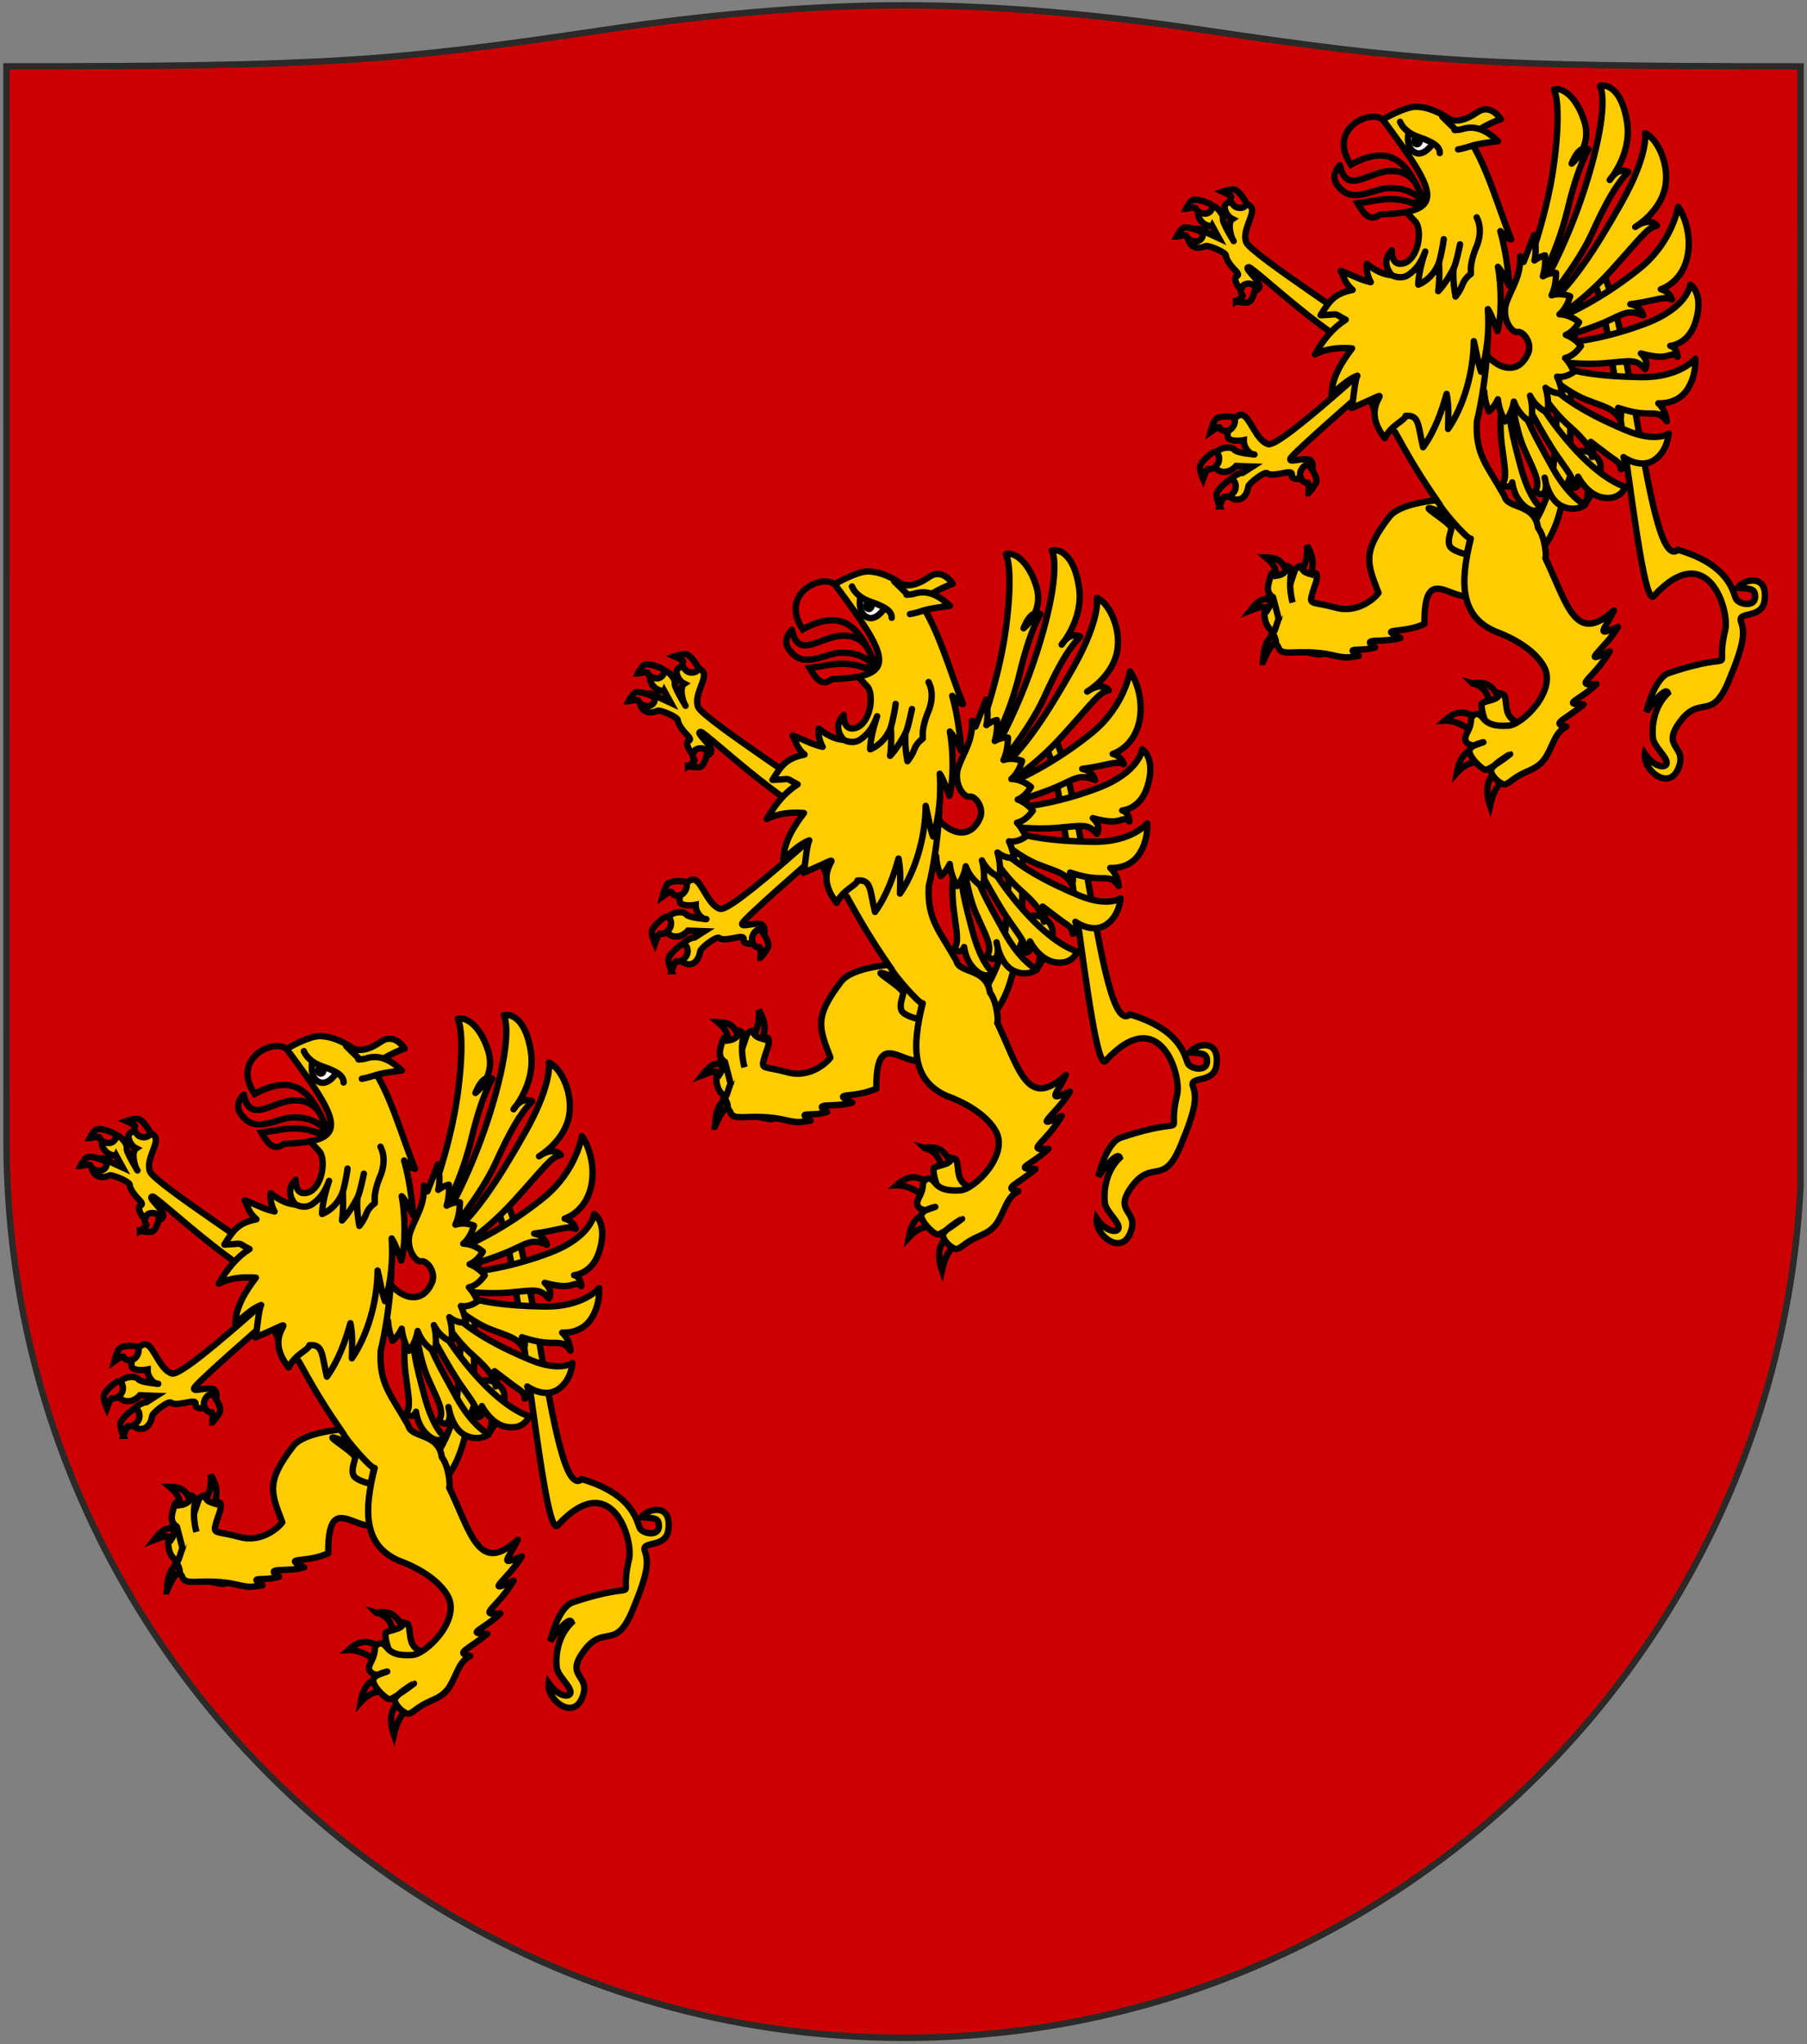 <?xml version="1.0" encoding="UTF-8"?>
<!DOCTYPE svg PUBLIC "-//W3C//DTD SVG 1.1//EN" "http://www.w3.org/Graphics/SVG/1.1/DTD/svg11.dtd">
<!-- Creator: CorelDRAW X5 -->
<svg xmlns="http://www.w3.org/2000/svg" xml:space="preserve" width="2550px" height="2885px" style="shape-rendering:geometricPrecision; text-rendering:geometricPrecision; image-rendering:optimizeQuality; fill-rule:evenodd; clip-rule:evenodd"
viewBox="0 0 2550 2885"
 xmlns:xlink="http://www.w3.org/1999/xlink">
 <rect x="0" y="0" width="2550" height="2885" fill="#808080" stroke="none"/>
 <defs>
  <style type="text/css">
   <![CDATA[
    .str0 {stroke:#2B2A29;stroke-width:9}
    .str1 {stroke:black;stroke-width:9}
    .str2 {stroke:black;stroke-width:9;stroke-linejoin:round}
    .str3 {stroke:black;stroke-width:9;stroke-linecap:round;stroke-linejoin:round}
    .fil4 {fill:none}
    .fil5 {fill:black}
    .fil0 {fill:#CC0000}
    .fil2 {fill:#D40000}
    .fil1 {fill:#FFCC00}
    .fil3 {fill:white}
   ]]>
  </style>
 </defs>
 <g id="Ebene_x0020_1">
  <path class="fil0 str0" d="M1275 7.499c-135.024,0 -278.763,13.33 -423.441,34.866 -299.828,44.635 -392.848,51.319 -842.477,51.316l0.083 1515.49c0,698.871 565.995,1265.52 1264.6,1266.64l2.739 0.018c677.315,-0.356 1230.3,-532.315 1264.33,-1201.25l0.081 -1580.89c-449.629,0.002 -542.649,-6.681 -842.477,-51.316 -144.678,-21.536 -288.417,-34.866 -423.441,-34.866z"/>
  <g id="_276494552">
   <path id="path35942-8-0_2" class="fil1 str1" d="M1950.87 486.71c-4.807,-13.463 -185.691,-127.231 -192.274,-144.964 -6.583,-17.732 14.497,-40.992 6.497,-50.068 -8.483,-9.622 -35.499,-11.708 -37.039,0.803 1.264,8.033 5.43,13.8 11.127,16.619 -7.665,5.042 -2.048,25.866 1.339,30.654 3.387,4.789 -16.168,-25.207 -14.831,-31.456 1.336,-6.248 -10.639,-19.397 -17.685,-18.411 -7.045,0.986 -20.976,5.652 -16.135,16.981 5.009,11.726 17.348,13.345 18.472,11.398l9.855 17.968 -16.749 -7.721c-1.378,-2.686 -18.607,-11.08 -24.927,-0.413 -6.319,10.665 3.991,27.822 22.736,19.192 2.402,-1.935 28.762,8.334 28.832,13.532 0.067,5.198 6.738,14 10.942,18.453 4.205,4.454 9.041,8.522 3.729,10.7 -5.31,2.176 3.053,20.277 12.548,21.77 8.07,1.271 25.115,-1.639 18.47,-12.694 -6.645,-11.055 -20.211,-21.203 -13.573,-22.022 6.637,-0.819 151.76,139.791 192.239,125.263l-3.573 -15.581 0 -0.001 0 -0.001z"/>
   <path id="path35946-7-9_3" class="fil2 str1" d="M1725.27 270.425c0,0 13.695,5.935 12.117,7.563 -1.58,1.629 -0.569,8.485 2.909,10.917 4.789,7.224 19.922,5.281 18.22,-2.743 -2.59,-5.228 -11.251,-18.678 -17.758,-18.797 -6.689,-0.123 -15.488,3.059 -15.488,3.059l0 0.001z"/>
   <path id="path35948-6-4_4" class="fil2 str1" d="M1673.52 294.722c0,0 13.759,-3.244 13.847,-0.963 0.087,2.282 5.751,7.336 9.914,7.274 8.538,3.11 17.585,-7.485 10.6,-13.09 -5.575,-2.772 -21.297,-8.717 -25.878,-4.949 -4.71,3.873 -8.485,11.727 -8.485,11.727l0.001 0 0 0z"/>
   <path id="path35950-1-8_5" class="fil2 str1" d="M1660.48 333.898c0,0 13.758,-3.244 13.846,-0.963 0.089,2.282 5.752,7.336 9.915,7.274 8.538,3.11 17.587,-7.485 10.6,-13.09 -5.575,-2.772 -21.298,-8.717 -25.879,-4.949 -4.709,3.873 -8.484,11.727 -8.484,11.727l0.001 0 0 0z"/>
   <path id="path35952-8-8_6" class="fil2 str1" d="M1744.26 425.457c0,0 11.391,-7.24 9.275,-8.676 -2.117,-1.436 -3.501,-8.274 -0.931,-11.02 2.198,-7.585 17.732,-7.238 18.843,0.815 -0.729,5.401 -4.57,19.502 -10.918,20.29 -6.526,0.809 -16.27,-1.41 -16.27,-1.41l0 0.001z"/>
   <path id="path35970-2-4_8" class="fil1 str2" d="M2140.3 1019.38c-7.965,7.502 -23.711,16.411 -34.387,11.572 -10.965,-4.971 -18.334,-39.172 -13.761,-39.32 4.485,-0.144 8.965,-5.131 9.924,-10.809 1.025,-6.086 16.363,-2.584 19.906,-0.6 3.267,1.83 2.704,15.565 5.187,23.976 2.569,8.706 8.76,12.422 13.13,15.181l0 0 0 0z"/>
   <path id="path35974-3-5_10" class="fil1 str2" d="M1805.57 888.38c-10.283,5.871 -14.587,-1.317 -17.386,-5.869 -2.799,-4.552 -5.705,-16.342 -2.117,-24.091 3.588,-7.748 0.445,-18.715 6.496,-16.384 4.938,1.9 15.416,4.944 14.113,4.791 -1.303,-0.154 9.045,5.913 8.705,7.137m-9.811 34.416l0 0 0 0z"/>
   <path id="path35966_0" class="fil1 str1" d="M2097.71 753.193c56.883,77.663 92.171,13.108 103.817,-31.846 11.647,-44.955 13.892,-54.644 22.857,-56.179 19.291,-3.304 22.67,9.136 12.985,45.634 18.24,-28.039 31.178,-54.886 12.221,-68.655 -18.958,-13.769 -33.233,1.572 -33.233,1.572 0,0 -3.443,-97.828 8.361,-192.952 1.936,-15.608 6.789,-50.382 19.762,-54.217 29.03,-8.582 66.663,467.128 89.093,444.863 76.645,-83.643 107.528,20.846 100.995,47.796 -16.808,69.327 26.75,24.997 -79.254,60.483 -21.096,7.062 -31.917,54.801 -31.917,54.801 0,0 26.405,-38.153 30.34,-26.46 -21.749,21.24 -22.527,50.224 -21.243,63.12 1.285,12.898 20.989,27.511 19.428,36.405 -1.204,6.86 -17.536,5.62 -30.679,-13.739 -3.412,22.048 33.022,52.882 46.832,21.412 14.828,-33.79 -25.565,-28.611 2.863,-66.932 28.427,-38.32 44.306,0.344 68.015,-55.932 23.708,-56.277 23.054,-70.212 17.889,-85.286 -5.165,-15.077 29.653,-2.944 33.285,-29.544 5.309,-38.906 -29.508,-30.129 -38.112,-17.985 17.683,1.605 25.302,0.04 24.709,13.609 -0.593,13.57 -22.266,9.966 -26.698,2.262 -4.43,-7.706 -7.28,-47.46 -82.077,-69.562 -45.647,39.424 -71.059,-408.795 -124.056,-408.337 -16.994,0.146 -37.148,58.455 -38.478,68.288 -4.918,36.372 -8.888,224.137 -17.482,250.421 -13.387,40.947 -38.146,96.882 -68.245,52.157 -15.522,18.655 8.552,-6.085 -21.976,14.804l-0.001 0 0 -0.001z"/>
   <path id="path36031-2-2_24" class="fil1 str3" d="M2119.57 574.841c0,0 -4.45,20.993 -0.122,53.949 4.329,32.959 7.23,44.62 0.658,54.865 0,0 9.326,8.6 13.919,-2.928 0,0 1.77,20.947 17.883,34.124 14.22,11.633 23.279,2.492 23.279,2.492 0,0 -16.6,-11.192 -29.419,-59.389 -12.817,-48.196 -15.861,-63.77 -15.404,-84.149l-10.795 1.035 0 0.001z"/>
   <path id="path36033-9-1_25" class="fil1 str3" d="M2132.91 558.128c0,0 4.596,44.669 17.731,74.864 13.136,30.19 24.048,46.731 16.044,59.741 0,0 7.247,8.913 12.441,2.408 5.192,-6.504 0.687,-21.05 0.687,-21.05 0,0 4.659,30.632 23.864,39.998 19.206,9.367 33.087,-1.473 33.087,-1.473 0,0 -23.248,-11.337 -46.043,-52.989 -22.793,-41.649 -39.546,-69.718 -45.68,-101.531l-12.131 0.031 0.001 0 -0.001 0z"/>
   <path id="path36035-1-6_26" class="fil1 str3" d="M2148.51 558.993c0,0 30.626,58.848 50.197,86.348 19.571,27.498 23.204,32.591 20.441,42.906 0,0 7.871,1.937 8.732,-7.748 0.228,-2.584 -0.309,-5.1 -0.928,-7.743 0,0 12.412,25.354 34.73,29.375 22.319,4.022 30.214,-10.652 32.063,-15.126 0,0 -27.372,-6.489 -67.975,-49.504 -40.602,-43.016 -63.706,-87.109 -63.706,-87.109l-13.554 8.601 0 0z"/>
   <path id="path36037-3-8_27" class="fil1 str3" d="M2168.37 544.775c0,0 20.213,33.646 45.638,56.107 25.423,22.463 29.483,31.646 32.59,44.142 0,0 5.021,-11.963 -1.785,-21.452 0,0 14.578,10.996 24.824,18.852 10.242,7.853 17.204,9.647 17.629,19.689 0,0 8.804,-0.919 3.755,-17.037 0,0 23.52,17.191 43.121,4.332 19.598,-12.855 20.595,-37.415 20.595,-37.415 0,0 -17.869,12.672 -58.439,-4.028 -40.569,-16.696 -93.424,-43.504 -115.113,-72.378l-12.816 9.188 0 0z"/>
   <path id="path36039-5-5_28" class="fil1 str3" d="M2185.85 530.543c0,0 26.164,23.052 52.133,33.431 25.971,10.377 39.677,11.914 47.859,28.142 0,0 5.421,-8.366 -2.352,-16.584 0,0 19.539,7.124 36.607,7.9 17.069,0.776 21.948,-2.217 32.094,11.191 0,0 -1.271,-16.174 -11.969,-25.505 0,0 25.759,2.382 40.13,-18.399 14.373,-20.78 12.005,-44.578 12.005,-44.578 0,0 -21.392,27.078 -77.595,26.087 -56.204,-0.992 -89.489,-6.247 -118.102,-16.541l-10.812 14.855 0.001 0.001 0 0z"/>
   <path id="path36041-9-7_29" class="fil1 str3" d="M2198.59 510.338c0,0 32.096,5.246 67.441,2.127 35.344,-3.118 42.869,-6.197 55.406,8.496 0,0 7.234,-10.195 -5.81,-22.162 0,0 16.955,5.066 28.987,4.644 12.034,-0.42 15.223,-6.641 22.803,0.031 0,0 -0.561,-12.97 -10.357,-15.461 0,0 24.513,-1.426 34.825,-31.388 10.312,-29.967 2.734,-48.529 -6.575,-55.015 0,0 -2.985,32.054 -62.478,54.73 -59.496,22.674 -108.312,27.572 -126.723,28.543l2.482 25.455 0 0z"/>
   <path id="path36043-8-6_30" class="fil1 str3" d="M2194.56 478.636c0,0 44.23,-12.622 69.878,-23.789 25.644,-11.165 32.548,-19.12 54.398,-9.835 0,0 -3.206,-12.887 -18.116,-15.698 0,0 14.661,-1.772 31.75,-5.672 17.089,-3.902 20.47,-3.396 26.981,-1.022 0,0 -3.087,-11.225 -15.722,-14.415 0,0 27.879,-8.13 36.752,-42.685 8.872,-34.554 -6.477,-66.515 -12.424,-73.761 0,0 -7.554,49.378 -54.145,87.04 -46.589,37.663 -94.013,62.451 -124.033,73.885l4.68 25.951 0 0 0.001 0z"/>
   <path id="path36045-4-1_31" class="fil1 str3" d="M2193.75 449.194c0,0 35.834,-19.008 79.528,-67.114 43.697,-48.108 51.166,-60.932 64.989,-63.683 0,0 -9.504,-13.213 -30.622,1.879 0,0 31.832,-18.443 41.093,-51.435 9.263,-32.994 -9.041,-73.255 -27.217,-80.862 0,0 5.281,29.563 -33.541,98.46 -38.821,68.896 -68.265,112.402 -102.82,143.696l8.589 19.058 0 -0.001 0.001 0z"/>
   <path id="path36047-0-8_32" class="fil1 str3" d="M2181.01 427.774c0,0 44.183,-52.102 65.112,-97.701 20.928,-45.6 34.252,-69.41 51.676,-87.443 0,0 -13.626,-8.362 -26.189,11.356 0,0 31.29,-36.09 24.591,-80.868 -6.696,-44.779 -26.368,-54.83 -38.362,-51.875 0,0 13.35,20.349 -11.809,112.032 -25.16,91.683 -63.593,162.142 -75.98,181.372l10.962 13.123 0 0.001 0 0.001z"/>
   <path id="path36049-7-9_33" class="fil1 str3" d="M2167.31 408.398c0,0 29.115,-47.215 44.821,-112.632 15.703,-65.416 29.552,-84.738 29.552,-84.738 0,0 -11.916,-9.813 -23.782,19.852 0,0 29.953,-22.883 17.615,-60.578 -12.335,-37.696 -33.096,-47.361 -42.624,-44.002 0,0 11.49,17.968 0.104,104.443 -10.965,83.281 -45.709,168.575 -45.709,168.575l20.023 9.079 0 0.001 -0.001 0z"/>
   <path id="path3422-2_34" class="fil1 str3" d="M2164.84 331.708c0,0 -6.428,17.013 -14.796,37.971 -2.35,-5.405 -4.959,-8.137 -4.959,-8.137 1.194,27.378 -10.337,41.927 -18.824,64.257 -8.491,22.331 6.768,44.337 15.048,42.628 8.282,-1.71 21.398,15.822 15.124,30.117 -12.5,28.486 -36.97,24.333 -55.334,5.829 -18.364,-18.503 -12.424,-67.819 -12.424,-67.819l-15.299 8.29c-5.741,26.6 4.421,67.345 4.421,67.345 -4.355,9.593 0.6,18.262 0.6,18.262 0.257,0.165 0.523,0.289 0.777,0.425 -0.946,8.332 -0.263,18.987 3.917,32.271 0,0 5.906,-3.082 11.401,-10.811 0.385,7.982 2.147,17.391 6.526,28.257 0,0 7.423,-5.391 12.776,-17.087 0.876,8.908 3.62,19.417 10.207,31.253 0,0 9.383,-9.915 12.322,-28.012 3.595,9.953 10.596,21.123 24.232,29.304 0,0 4.274,-17.623 -1.375,-37.563 4.345,8.766 11.802,17.943 24.717,23.839 0,0 2.946,-16.787 -2.845,-35.047 5.752,4.648 13.354,8.048 23.362,7.939 0,0 -1.32,-11.393 -7.062,-23.673 6.48,1.091 14.38,-0.231 23.597,-6.622 0,0 -3.971,-10.812 -12.289,-19.734 6.899,-1.48 14.656,-6.146 22.368,-16.974 0,0 -8.564,-11.132 -21.338,-15.645 6.141,-2.587 12.68,-7.897 18.647,-17.759 0,0 -12.104,-11.027 -27.62,-11.232 5.615,-4.786 11.139,-12.606 15.073,-25.387 0,0 -12.35,-5.845 -26.193,-1.449 3.476,-7.35 6.079,-17.494 6.319,-31.587 0,0 -8.985,-0.878 -18.686,4.792 2.406,-7.577 3.853,-17.146 3.131,-29.565 0,0 -7.055,1.161 -14.988,7.182 4.054,-15.371 -0.533,-35.863 -0.533,-35.863l-0.001 0.001 0.001 0.001z"/>
   <path id="path36127-9-9_36" class="fil1 str1" d="M1975.1 479.949c-14.03,5.785 -167.648,152.635 -185.717,146.804 -18.067,-5.83 -26.458,-42.721 -38.361,-41.264 -12.621,1.543 -23.561,29.777 -16.361,34.065 7.2,4.29 20.577,1.561 20.577,1.561 -0.334,10.799 8.535,20.239 14.337,20.271 5.803,0.032 -23.497,-1.185 -27.765,-6.745 -4.27,-5.561 -21.737,-3.083 -24.984,4.346 -3.247,7.428 -5.804,23.271 6.104,26.387 12.322,3.226 21.497,-7.824 21.497,-7.824l23.172 0.828 -13.873 8.843c-7.329,-0.04 -27.99,12.829 -23.018,26.191 6.684,16.127 27.168,17.084 30.965,-6.796 -0.181,-3.626 22.692,-22.122 26.92,-18.628 4.23,3.491 14.786,0.987 20.787,0.007 6.002,-0.98 14.864,-3.836 13.571,2.746 -1.293,6.582 12.513,5.74 20.369,4.418 7.854,-1.32 14.785,-25.8 2.063,-27 -12.723,-1.2 -27.303,5.484 -24.157,-1.439 0.749,-1.644 7.226,-8.114 17.543,-17.758 33.113,-30.951 105.781,-94.59 155.472,-136.263l-19.143 -12.752 0.001 0.001 0 -0.001z"/>
   <path id="path36131-3-5_37" class="fil2 str1" d="M1708.18 609.71c0,0 12.518,-9.133 12.899,-6.519 0.374,2.615 6.364,6.273 10.27,4.578 8.435,0.28 15.567,-15.548 8.268,-19.331 -5.604,-1.044 -21.164,-1.814 -24.983,4.348 -3.926,6.332 -6.455,16.924 -6.455,16.924l0 0 0.001 0z"/>
   <path id="path36133-3-4_38" class="fil2 str1" d="M1697.7 675.757c0,0 5.32,-15.39 7.167,-13.935 1.851,1.455 9.076,-0.566 11.411,-4.602 7.339,-6.091 4.167,-21.924 -4.251,-19.005 -5.378,3.476 -19.064,14.546 -18.715,21.485 0.357,7.133 4.388,16.056 4.388,16.056l0 0z"/>
   <path id="path36135-5-3_39" class="fil2 str1" d="M1721.12 714.717c0,0 5.319,-15.39 7.167,-13.934 1.85,1.455 9.074,-0.567 11.411,-4.603 7.338,-6.092 4.166,-21.924 -4.252,-19.005 -5.376,3.477 -19.063,14.548 -18.716,21.485 0.358,7.134 4.389,16.056 4.389,16.056l0.001 0 0 0z"/>
   <path id="path36137-9-1_40" class="fil2 str1" d="M1846.66 695.891c0,0 0.814,-15.816 -1.53,-14.755 -2.343,1.059 -8.526,-2.228 -9.22,-6.547 -4.721,-7.231 4.444,-21.899 11.43,-17.526 3.84,4.345 12.757,17.549 9.745,24.17 -3.097,6.808 -10.424,14.659 -10.424,14.659l-0.001 0 0 0z"/>
   <path id="path35968-1-2_7" class="fil1 str2" d="M2064.87 703.495c-35.824,0.676 -89.865,5.954 -104.744,26.456 -37.682,49.307 -31.27,64.27 -14.82,106.748 -3.604,5.536 -27.723,29.65 -60.147,20.85 -31.002,-8.401 -36.976,-4.141 -34.424,-15.474 2.062,-9.171 5.931,-17.764 6.963,-22.349 1.032,-4.587 1.598,-11.714 -2.404,-10.807 -4.003,0.908 -10.062,-6.022 -15.172,-9.067 -5.113,-3.045 -12.246,0.268 -14.309,9.438l-27.052 80.669c-13.416,9.898 3.293,17.36 5.447,23.93 2.153,6.569 8.682,7.354 20.099,6.941 11.118,-0.403 34.263,-1.336 55.272,3.631 21.011,4.968 22.062,3.386 37.824,1.234 -20.626,-14.147 -0.224,-4.822 23.233,-12.138 -21.845,-14.598 9.542,-5.578 35.477,-13.253 -32.204,-15.576 1.838,-5.009 34.044,-19.786 -0.85,-114.737 64.453,18.272 89.649,-74.106 5.213,-64.848 -34.937,-102.915 -34.937,-102.915l0 -0.001 0.001 -0.001z"/>
   <path id="path35972-3-5_9" class="fil1 str2" d="M1845.54 920.738c12.837,3.065 19.526,4.384 21.81,0.672m-43.237 -71.05c-5.979,-22.336 -2.657,-39.21 -1.586,-43.976 1.074,-4.765 -8.712,-12.22 -13.168,-5.073 -4.534,7.272 -14.238,2.419 -16.565,12.237 -2.322,9.807 -8.176,21.558 3.697,29.301l8.614 32.965m19.009 -25.454l0 0 0 0z"/>
   <path id="path35976-4-1_11" class="fil2 str1" d="M2102.76 1136.86c-8.754,-25.759 -0.822,-39.442 5.306,-44.375 3.604,3.302 6.583,6.405 9.152,12.823 -6.085,6.237 -10.932,15.886 -14.458,31.552l0 0z"/>
   <path id="path35978-1-7_12" class="fil2 str1" d="M2055.88 1090.47c4.77,-28.045 18.824,-32.783 25.644,-32.516 1.266,5.389 2.15,10.161 1.256,17.426 -7.367,0.863 -17.301,4.428 -26.9,15.09z"/>
   <path id="path35980-1-1_13" class="fil2 str1" d="M2038.54 1017c18.684,-17.068 30.416,-10.833 40.544,-6.728 -1.625,5.456 -3.005,11.883 -6.585,18.968 -5.864,-5.421 -21.785,-12.967 -33.959,-12.241l0 0z"/>
   <path id="path35982-3-1_14" class="fil2 str1" d="M2077.85 964.213c23.441,-3.919 29.694,8.118 36.391,18.748 -3.489,3.706 -8.529,4.561 -12.741,5.831 -2.675,-8.848 -5.702,-19.533 -23.65,-24.579l0 0z"/>
   <path id="path35984-8-5_15" class="fil2 str1" d="M1782.18 934.285c1.728,-27.146 6.8,-30.986 14.828,-39.091 1.961,4.325 3.604,6.971 3.632,12.728 -7.848,1.476 -11.654,11.864 -18.459,26.363l0 0z"/>
   <path id="path35986-7-2_16" class="fil2 str1" d="M1763.95 862.013c14.973,-19.201 20.181,-17.133 29.467,-15.417 -0.953,5.274 -1.251,8.942 -4.174,13.404 -5.784,-6.641 -13.527,-2.412 -25.293,2.013z"/>
   <path id="path35988-4-7_17" class="fil2 str1" d="M1786.25 786.568c19.394,0.155 23.669,7.971 28.711,18.529 -2.518,4.559 -9.644,7.071 -13.795,7.59 -0.282,-10.855 -5.144,-17.808 -14.916,-26.119l0 0z"/>
   <path id="path35990-2-6_18" class="fil2 str1" d="M1844.27 769.604c11.543,20.315 8.392,27.779 5.748,40.799 -3.65,-1.17 -9.126,-2.392 -11.893,-6.334 3.737,-8.491 7.543,-18.169 6.144,-34.465l0 0 0 0z"/>
   <path id="path35992-7-1_19" class="fil1 str2" d="M2069.56 782.383c0,0 7.178,-26.433 5.562,-31.899 -1.713,-5.797 -8.833,-13.472 -18.896,-18.115 -11.339,-5.229 -44.539,-19.452 -39.718,-14.081 4.82,5.373 32.913,22.398 31.639,28.062 -1.274,5.662 -5.419,15.804 -2.75,23.252 2.702,7.544 19.721,11.684 24.163,12.782l0 -0.001 0 0z"/>
   <path id="path35994-7-4_20" class="fil1 str2" d="M2170.46 745.004c-4.801,-35.148 -43.337,-26.343 -47.394,-44.931 -24.547,-43.821 -41.2,-57.762 -38.936,-105.216 15.074,-62.369 20.365,-147.807 9.39,-153.393 -16.259,-15.926 -34.721,-51.891 -50.965,-57.426 -181.13,103.587 -132.254,106.604 -99.942,203.735 20.557,-42.64 -16.729,-1.402 25.829,21.654 17.589,31.546 32.343,58.435 63.563,103.08 0.233,3.802 39.387,50.08 43.554,47.623 -15.432,61.413 -15.601,109.446 34.909,131.126 0,0 50.451,16.761 68.466,49.847 18.138,33.315 -30.303,81.874 -50.398,82.997 -19.983,1.116 -29.193,-2.213 -36.633,-11.687 -7.582,-9.658 -15.413,-2.465 -15.863,2.601 -0.524,5.904 -1.201,9.149 -3.105,13.803 -1.876,4.583 -6.288,10.48 -4.925,15.867 1.152,4.557 7.348,7.887 12.925,7.029 3.57,-1.856 8.015,-3.308 12.366,-4.244 -2.878,0.855 -5.708,1.97 -9.452,3.324 -0.943,0.451 -1.899,0.764 -2.914,0.92 -3.287,1.707 -5.898,3.703 -6.953,5.973 -3.672,7.892 16.975,28.791 22.755,28.659 2.152,-0.048 6.968,-2.794 12.214,-6.143 -2.467,2.343 -4.389,4.455 -4.676,6.17 -1.174,6.998 9.065,16.864 15.659,19.791 6.595,2.927 10.168,-3.768 23.719,-11.719 13.551,-7.952 28.31,-9.659 38.639,-27.303 10.037,-17.148 12.462,-33.906 28.155,-41.744 -22.668,-4.218 -2.08,-8.963 24.27,-31.359 -31.848,-0.198 -6.651,-4.659 18.22,-28.533 -33.182,2.222 -5.479,-5.634 18.744,-46.331 -45.265,21.706 -6.204,-3.807 11.598,-34.345 -33.594,14.226 -18.778,4.476 -5.738,-23.494 -54.601,50.034 -65.648,-8.418 -96.761,-73.67 2.018,0.503 -0.051,-29.857 -10.32,-42.658l0 -0.001 0 0zm-39.361 319.279c0.146,0.021 -11.921,9.164 -22.095,15.673 7.633,-7.189 21.927,-15.698 22.095,-15.673z"/>
   <path id="path36153-5-2_21" class="fil1 str3" d="M1999.59 410.343c14.1,-6.568 26.64,-18.941 26.64,-18.941m-26.64 18.941l0 0 0 0z"/>
   <path id="path36027-8-3_22" class="fil1 str3" d="M2046.74 472.369c0,0 -24.834,19.701 -36.997,32.229 -12.163,12.53 -24.876,22.422 -24.876,22.422 0,0 7.02,5.246 11.618,2.613 0,0 -20.13,15.73 -8.632,53.587 0,0 2.897,-26.421 21.506,-48.11 18.609,-21.687 33.854,-41.985 45.855,-52.107l-8.474 -10.635 0 0 0 0.001z"/>
   <g id="g3189-2_41">
    <path id="path36157-2-3_42" class="fil1 str3" d="M2013.62 152.843c-4.985,-1.315 -9.984,-2.085 -15.014,-2.19 -15.455,-0.321 -44.385,16.431 -44.385,16.431 -4.407,22.912 -12.281,33.993 -34.589,46.482 47.618,-37.505 78.133,43.533 88.801,69.743 -19,13.323 -62.727,-25.103 -10.163,30.66 9.216,14.209 2.222,51.213 -16.662,57.355 -18.88,6.145 -17.487,-18.064 -17.487,-18.064 -17.145,17.484 -0.454,34.569 -0.454,34.569 0,0 -0.613,0.357 -0.669,0.386 0,-0.001 -0.048,-0.017 -0.051,-0.015 -10.148,-0.684 -21.902,-5.856 -34.005,-15.738 -1.804,7.761 2.026,19.932 5.468,25.73 -15.932,-3.426 -27.703,-10.938 -42.361,-15.823 5.5,9.074 4.349,15.833 16.741,26.784 -25.733,5.236 -32.385,14.957 -45.218,35.725 30.367,-1.035 14.739,-4.208 35.48,6.268 -18.55,11.934 -31.394,27.907 -43.446,48.897 15.586,-7.897 32.985,-9.901 52.42,-8.406 -14.082,18.289 -28.644,41.163 -28.956,65.072 11.187,-9.822 23.431,-21.669 36.389,-26.504 -4.119,7.681 -6.112,41.217 -8.022,45.699 82.676,-35.3 2.272,-13.162 46.798,42.416 9.113,-18.938 28.142,-24.481 29.359,-31.466 19.732,-1.67 17.223,13.711 24.655,44.339 16.921,-23.581 26.272,-51.108 33.188,-75.359 3.328,18.034 2.427,28.232 2.052,49.491 21.94,-32.022 35.799,-79.357 36.305,-123.881 3.384,13.329 6.301,33.116 10.396,43.276 8.694,-26.648 11.562,-59.941 9.45,-88.535 4.915,6.928 10.872,24.755 13.604,31.152 6.188,-21.194 5.779,-64.037 0.614,-90.751 5.639,5.438 12.444,20.591 16.121,26.926 -1.652,-23.845 -6.129,-54.405 -12.737,-77.298 5.385,5.229 7.12,9.839 15.286,11.715 -17.957,-44.356 -34.631,-106.154 -60.983,-144.099 -8.215,-11.529 -16.599,-19.446 -25.074,-25.128 -10.996,-7.372 -21.886,-12.964 -32.853,-15.856l0.001 0 0.001 0 0 0z"/>
    <path id="path36159-8-3_43" class="fil2 str3" d="M1890.99 233.088c0,0 -16.29,14.767 -2.118,30.097 19.452,25.436 49.332,2.921 70.216,2.3 20.885,-0.621 32.023,4.136 47.256,16.228 0,0 -4.772,-47.043 -51.761,-39.546 -27.011,4.31 -55.758,31.286 -63.594,-9.079l0 0z"/>
    <path id="path36161-6-4_44" class="fil1 str3" d="M2117.93 168.242c0,0 -14.026,-22.818 -32.722,-10.117 -18.697,12.702 -32.461,15.978 -49.727,6.685l27.357 26.649 2.304 3.553c0,0 10.077,0.001 22.171,-12.43 13.081,-7.26 21.866,-11.633 30.618,-14.34l0 0 0 0z"/>
    <path id="path36163-0-1_45" class="fil1 str3" d="M1961.71 387.216c0,0 14.081,8.87 25.992,0.502 10.696,-7.513 17.487,-16.434 23.575,-32.707 0,0 -9.704,27.248 -9.848,46.658 0,0 13.085,-4.264 23.018,-19.135 4.009,-6 6.156,-11.676 6.156,-11.676 0,0 1.685,20.763 -1.016,40.009 0,0 9.717,-9.368 21.739,-32.056 0,0 -1.858,16.058 2.73,39.685 0,0 6.628,-8.108 9.862,-17.19 3.236,-9.082 11.741,-14.649 11.741,-14.649m-113.95 0.56l0 0 0 0z"/>
    <path id="path36173-5-1_46" class="fil1 str3" d="M2051.34 378.809c3.55,-6.703 9.079,-34.006 9.079,-34.006m-9.079 34.006l0 0 0 0z"/>
    <path id="path36175-0-3_47" class="fil1 str3" d="M2037.34 337.607c-1.968,16.6 -6.735,33.252 -6.735,33.252m6.735 -33.252l0 0 0 0z"/>
    <path id="path36183-6-8_48" class="fil1 str3" d="M2060.96 203.203c0,0 7.662,2.941 16.944,3.111m-16.944 -3.111l0 0 0 0z"/>
    <path id="path36185-1-7_49" class="fil1 str3" d="M2083.86 306.757c10.09,19.737 -0.409,41.679 -0.409,41.679 0,0 -9.193,20.491 -7.67,35.383m8.079 -77.062l0 0 0 0z"/>
    <path id="path36187-3-4_50" class="fil3 str3" d="M2020.01 204.946c0,0 -11.765,17.23 -24.327,9.696 -12.562,-7.537 -8.002,-28.121 -8.002,-28.121m32.329 18.425l0 0 0 0z"/>
    <path id="path36189-8-2_51" class="fil4 str3" d="M2031.79 216.027c0.239,-8.913 -8.256,-15.28 -29.859,-22.605 -7.217,-2.447 -12.533,-5.661 -16.409,-8.862 -7.733,-6.378 -9.754,-12.683 -9.754,-12.683"/>
    <path id="path36191-3-7_52" class="fil5 str1" d="M1998.71 203.467c-2.022,-0.581 -3.252,-3.073 -2.746,-5.569 0.506,-2.496 2.552,-4.048 4.576,-3.467 2.024,0.581 3.253,3.074 2.748,5.57 -0.506,2.494 -2.554,4.048 -4.578,3.465z"/>
    <path id="path36193-4-7_53" class="fil2 str1" d="M1951.84 169.33c-17.001,-16.322 -79.808,12.281 -45.485,63.005 63.443,-34.791 83.458,7.521 102.604,50.032l-13.531 5.069c-31.892,-12.469 -51.82,-3.759 -79.507,-0.503 8.66,14.937 16.981,26.758 31.872,15.735 92.757,-3.267 82.525,-27.959 4.048,-133.338l0 0.001z"/>
    <path id="path36217-7-9_54" class="fil1 str3" d="M2052.65 183.451c3.685,0.067 7.629,-0.3 11.444,-1.466 13.429,-4.096 29.222,-2.456 49.926,17.225 0,0 -28.881,3.272 -39.789,7.369 -2.845,1.068 -13.437,3.918 -16.68,4.309m-4.902 -27.437l0 0 0 0z"/>
   </g>
  </g>
  <g id="_276491960">
   <path id="path35966_0_0" class="fil1 str1" d="M1324.24 1408.96c56.883,77.663 92.171,13.108 103.817,-31.846 11.647,-44.955 13.892,-54.644 22.857,-56.179 19.291,-3.304 22.67,9.136 12.985,45.634 18.24,-28.039 31.178,-54.886 12.221,-68.655 -18.958,-13.769 -33.233,1.572 -33.233,1.572 0,0 -3.443,-97.828 8.361,-192.952 1.936,-15.608 6.789,-50.382 19.762,-54.217 29.03,-8.582 66.663,467.128 89.093,444.863 76.645,-83.643 107.528,20.846 100.995,47.796 -16.808,69.327 26.75,24.997 -79.254,60.483 -21.096,7.062 -31.917,54.801 -31.917,54.801 0,0 26.405,-38.153 30.34,-26.46 -21.749,21.24 -22.527,50.224 -21.243,63.12 1.285,12.898 20.989,27.511 19.428,36.405 -1.204,6.86 -17.536,5.62 -30.679,-13.739 -3.412,22.048 33.022,52.882 46.832,21.412 14.828,-33.79 -25.565,-28.611 2.863,-66.932 28.427,-38.32 44.306,0.344 68.015,-55.932 23.708,-56.277 23.054,-70.212 17.889,-85.286 -5.165,-15.077 29.653,-2.944 33.285,-29.544 5.309,-38.906 -29.508,-30.129 -38.112,-17.985 17.683,1.605 25.302,0.04 24.709,13.609 -0.593,13.57 -22.266,9.966 -26.698,2.262 -4.43,-7.706 -7.28,-47.46 -82.077,-69.562 -45.647,39.424 -71.059,-408.795 -124.056,-408.337 -16.994,0.146 -37.148,58.455 -38.478,68.288 -4.918,36.372 -8.888,224.137 -17.482,250.421 -13.387,40.947 -38.146,96.882 -68.245,52.157 -15.522,18.655 8.552,-6.085 -21.976,14.804l-0.001 0 0 -0.001z"/>
   <path id="path35942-8-0_2_1" class="fil1 str1" d="M1177.4 1142.48c-4.807,-13.463 -185.691,-127.231 -192.274,-144.964 -6.583,-17.732 14.497,-40.992 6.497,-50.068 -8.483,-9.622 -35.499,-11.708 -37.039,0.803 1.264,8.033 5.43,13.8 11.127,16.619 -7.665,5.042 -2.048,25.866 1.339,30.654 3.387,4.789 -16.168,-25.207 -14.831,-31.456 1.336,-6.248 -10.639,-19.397 -17.685,-18.411 -7.045,0.986 -20.976,5.652 -16.135,16.981 5.009,11.726 17.348,13.345 18.472,11.398l9.855 17.968 -16.749 -7.721c-1.378,-2.686 -18.607,-11.08 -24.927,-0.413 -6.319,10.665 3.991,27.822 22.736,19.192 2.402,-1.935 28.762,8.334 28.832,13.532 0.067,5.198 6.738,14 10.942,18.453 4.205,4.454 9.041,8.522 3.729,10.7 -5.31,2.176 3.053,20.277 12.548,21.77 8.07,1.271 25.115,-1.639 18.47,-12.694 -6.645,-11.055 -20.211,-21.203 -13.573,-22.022 6.637,-0.819 151.76,139.791 192.239,125.263l-3.573 -15.581 0 -0.001 0 -0.001z"/>
   <path id="path35946-7-9_3_2" class="fil2 str1" d="M951.802 926.192c0,0 13.695,5.935 12.117,7.563 -1.58,1.629 -0.569,8.485 2.909,10.917 4.789,7.224 19.922,5.281 18.22,-2.743 -2.59,-5.228 -11.251,-18.678 -17.758,-18.797 -6.689,-0.123 -15.488,3.059 -15.488,3.059l0 0.001z"/>
   <path id="path35948-6-4_4_3" class="fil2 str1" d="M900.05 950.489c0,0 13.759,-3.244 13.847,-0.963 0.087,2.282 5.751,7.336 9.914,7.274 8.538,3.11 17.585,-7.485 10.6,-13.09 -5.575,-2.772 -21.297,-8.717 -25.878,-4.949 -4.71,3.873 -8.485,11.727 -8.485,11.727l0.001 0 0 0z"/>
   <path id="path35950-1-8_5_4" class="fil2 str1" d="M887.01 989.665c0,0 13.758,-3.244 13.846,-0.963 0.089,2.282 5.752,7.336 9.915,7.274 8.538,3.11 17.587,-7.485 10.6,-13.09 -5.575,-2.772 -21.298,-8.717 -25.879,-4.949 -4.709,3.873 -8.484,11.727 -8.484,11.727l0.001 0 0 0z"/>
   <path id="path35952-8-8_6_5" class="fil2 str1" d="M970.793 1081.22c0,0 11.391,-7.24 9.275,-8.676 -2.117,-1.436 -3.501,-8.274 -0.931,-11.02 2.198,-7.585 17.732,-7.238 18.843,0.815 -0.729,5.401 -4.57,19.502 -10.918,20.29 -6.526,0.809 -16.27,-1.41 -16.27,-1.41l0 0.001z"/>
   <path id="path35970-2-4_8_6" class="fil1 str2" d="M1366.83 1675.15c-7.965,7.502 -23.711,16.411 -34.387,11.572 -10.965,-4.971 -18.334,-39.172 -13.761,-39.32 4.485,-0.144 8.965,-5.131 9.924,-10.809 1.025,-6.086 16.363,-2.584 19.906,-0.6 3.267,1.83 2.704,15.565 5.187,23.976 2.569,8.706 8.76,12.422 13.13,15.181l0 0 0 0z"/>
   <path id="path35974-3-5_10_7" class="fil1 str2" d="M1032.1 1544.15c-10.283,5.871 -14.587,-1.317 -17.386,-5.869 -2.799,-4.552 -5.705,-16.342 -2.117,-24.091 3.588,-7.748 0.445,-18.715 6.496,-16.384 4.938,1.9 15.416,4.944 14.113,4.791 -1.303,-0.154 9.045,5.913 8.705,7.137m-9.811 34.416l0 0 0 0z"/>
   <path id="path36031-2-2_24_8" class="fil1 str3" d="M1346.1 1230.61c0,0 -4.45,20.993 -0.122,53.949 4.329,32.959 7.23,44.62 0.658,54.865 0,0 9.326,8.6 13.919,-2.928 0,0 1.77,20.947 17.883,34.124 14.22,11.633 23.279,2.492 23.279,2.492 0,0 -16.6,-11.192 -29.419,-59.389 -12.817,-48.196 -15.861,-63.77 -15.404,-84.149l-10.795 1.035 0 0.001z"/>
   <path id="path36033-9-1_25_9" class="fil1 str3" d="M1359.44 1213.89c0,0 4.596,44.669 17.731,74.864 13.136,30.19 24.048,46.731 16.044,59.741 0,0 7.247,8.913 12.441,2.408 5.192,-6.504 0.687,-21.05 0.687,-21.05 0,0 4.659,30.632 23.864,39.998 19.206,9.367 33.087,-1.473 33.087,-1.473 0,0 -23.248,-11.337 -46.043,-52.989 -22.793,-41.649 -39.546,-69.718 -45.68,-101.531l-12.131 0.031 0.001 0 -0.001 0z"/>
   <path id="path36035-1-6_26_10" class="fil1 str3" d="M1375.04 1214.76c0,0 30.626,58.848 50.197,86.348 19.571,27.498 23.204,32.591 20.441,42.906 0,0 7.871,1.937 8.732,-7.748 0.228,-2.584 -0.309,-5.1 -0.928,-7.743 0,0 12.412,25.354 34.73,29.375 22.319,4.022 30.214,-10.652 32.063,-15.126 0,0 -27.372,-6.489 -67.975,-49.504 -40.602,-43.016 -63.706,-87.109 -63.706,-87.109l-13.554 8.601 0 0z"/>
   <path id="path36037-3-8_27_11" class="fil1 str3" d="M1394.9 1200.54c0,0 20.213,33.646 45.638,56.107 25.423,22.463 29.483,31.646 32.59,44.142 0,0 5.021,-11.963 -1.785,-21.452 0,0 14.578,10.996 24.824,18.852 10.242,7.853 17.204,9.647 17.629,19.689 0,0 8.804,-0.919 3.755,-17.037 0,0 23.52,17.191 43.121,4.332 19.598,-12.855 20.595,-37.415 20.595,-37.415 0,0 -17.869,12.672 -58.439,-4.028 -40.569,-16.696 -93.424,-43.504 -115.113,-72.378l-12.816 9.188 0 0z"/>
   <path id="path36039-5-5_28_12" class="fil1 str3" d="M1412.38 1186.31c0,0 26.164,23.052 52.133,33.431 25.971,10.377 39.677,11.914 47.859,28.142 0,0 5.421,-8.366 -2.352,-16.584 0,0 19.539,7.124 36.607,7.9 17.069,0.776 21.948,-2.217 32.094,11.191 0,0 -1.271,-16.174 -11.969,-25.505 0,0 25.759,2.382 40.13,-18.399 14.373,-20.78 12.005,-44.578 12.005,-44.578 0,0 -21.392,27.078 -77.595,26.087 -56.204,-0.992 -89.489,-6.247 -118.102,-16.541l-10.812 14.855 0.001 0.001 0 0z"/>
   <path id="path36041-9-7_29_13" class="fil1 str3" d="M1425.12 1166.1c0,0 32.096,5.246 67.441,2.127 35.344,-3.118 42.869,-6.197 55.406,8.496 0,0 7.234,-10.195 -5.81,-22.162 0,0 16.955,5.066 28.987,4.644 12.034,-0.42 15.223,-6.641 22.803,0.031 0,0 -0.561,-12.97 -10.357,-15.461 0,0 24.513,-1.426 34.825,-31.388 10.312,-29.967 2.734,-48.529 -6.575,-55.015 0,0 -2.985,32.054 -62.478,54.73 -59.496,22.674 -108.312,27.572 -126.723,28.543l2.482 25.455 0 0z"/>
   <path id="path36043-8-6_30_14" class="fil1 str3" d="M1421.09 1134.4c0,0 44.23,-12.622 69.878,-23.789 25.644,-11.165 32.548,-19.12 54.398,-9.835 0,0 -3.206,-12.887 -18.116,-15.698 0,0 14.661,-1.772 31.75,-5.672 17.089,-3.902 20.47,-3.396 26.981,-1.022 0,0 -3.087,-11.225 -15.722,-14.415 0,0 27.879,-8.13 36.752,-42.685 8.872,-34.554 -6.477,-66.515 -12.424,-73.761 0,0 -7.554,49.378 -54.145,87.04 -46.589,37.663 -94.013,62.451 -124.033,73.885l4.68 25.951 0 0 0.001 0z"/>
   <path id="path36045-4-1_31_15" class="fil1 str3" d="M1420.28 1104.96c0,0 35.834,-19.008 79.528,-67.114 43.697,-48.108 51.166,-60.932 64.989,-63.683 0,0 -9.504,-13.213 -30.622,1.879 0,0 31.832,-18.443 41.093,-51.435 9.263,-32.994 -9.041,-73.255 -27.217,-80.862 0,0 5.281,29.563 -33.541,98.46 -38.821,68.896 -68.265,112.402 -102.82,143.696l8.589 19.058 0 -0.001 0.001 0z"/>
   <path id="path36047-0-8_32_16" class="fil1 str3" d="M1407.54 1083.54c0,0 44.183,-52.102 65.112,-97.701 20.928,-45.6 34.252,-69.41 51.676,-87.443 0,0 -13.626,-8.362 -26.189,11.356 0,0 31.29,-36.09 24.591,-80.868 -6.696,-44.779 -26.368,-54.83 -38.362,-51.875 0,0 13.35,20.349 -11.809,112.032 -25.16,91.683 -63.593,162.142 -75.98,181.372l10.962 13.123 0 0.001 0 0.001z"/>
   <path id="path36049-7-9_33_17" class="fil1 str3" d="M1393.84 1064.16c0,0 29.115,-47.215 44.821,-112.632 15.703,-65.416 29.552,-84.738 29.552,-84.738 0,0 -11.916,-9.813 -23.782,19.852 0,0 29.953,-22.883 17.615,-60.578 -12.335,-37.696 -33.096,-47.361 -42.624,-44.002 0,0 11.49,17.968 0.104,104.443 -10.965,83.281 -45.709,168.575 -45.709,168.575l20.023 9.079 0 0.001 -0.001 0z"/>
   <path id="path3422-2_34_18" class="fil1 str3" d="M1391.37 987.475c0,0 -6.428,17.013 -14.796,37.971 -2.35,-5.405 -4.959,-8.137 -4.959,-8.137 1.194,27.378 -10.337,41.927 -18.824,64.257 -8.491,22.331 6.768,44.337 15.048,42.628 8.282,-1.71 21.398,15.822 15.124,30.117 -12.5,28.486 -36.97,24.333 -55.334,5.829 -18.364,-18.503 -12.424,-67.819 -12.424,-67.819l-15.299 8.29c-5.741,26.6 4.421,67.345 4.421,67.345 -4.355,9.593 0.6,18.262 0.6,18.262 0.257,0.165 0.523,0.289 0.777,0.425 -0.946,8.332 -0.263,18.987 3.917,32.271 0,0 5.906,-3.082 11.401,-10.811 0.385,7.982 2.147,17.391 6.526,28.257 0,0 7.423,-5.391 12.776,-17.087 0.876,8.908 3.62,19.417 10.207,31.253 0,0 9.383,-9.915 12.322,-28.012 3.595,9.953 10.596,21.123 24.232,29.304 0,0 4.274,-17.623 -1.375,-37.563 4.345,8.766 11.802,17.943 24.717,23.839 0,0 2.946,-16.787 -2.845,-35.047 5.752,4.648 13.354,8.048 23.362,7.939 0,0 -1.32,-11.393 -7.062,-23.673 6.48,1.091 14.38,-0.231 23.597,-6.622 0,0 -3.971,-10.812 -12.289,-19.734 6.899,-1.48 14.656,-6.146 22.368,-16.974 0,0 -8.564,-11.132 -21.338,-15.645 6.141,-2.587 12.68,-7.897 18.647,-17.759 0,0 -12.104,-11.027 -27.62,-11.232 5.615,-4.786 11.139,-12.606 15.073,-25.387 0,0 -12.35,-5.845 -26.193,-1.449 3.476,-7.35 6.079,-17.494 6.319,-31.587 0,0 -8.985,-0.878 -18.686,4.792 2.406,-7.577 3.853,-17.146 3.131,-29.565 0,0 -7.055,1.161 -14.988,7.182 4.054,-15.371 -0.533,-35.863 -0.533,-35.863l-0.001 0.001 0.001 0.001z"/>
   <path id="path36127-9-9_36_19" class="fil1 str1" d="M1201.63 1135.72c-14.03,5.785 -167.648,152.635 -185.717,146.804 -18.067,-5.83 -26.458,-42.721 -38.361,-41.264 -12.621,1.543 -23.561,29.777 -16.361,34.065 7.2,4.29 20.577,1.561 20.577,1.561 -0.334,10.799 8.535,20.239 14.337,20.271 5.803,0.032 -23.497,-1.185 -27.765,-6.745 -4.27,-5.561 -21.737,-3.083 -24.984,4.346 -3.247,7.428 -5.804,23.271 6.104,26.387 12.322,3.226 21.497,-7.824 21.497,-7.824l23.172 0.828 -13.873 8.843c-7.329,-0.04 -27.99,12.829 -23.018,26.191 6.684,16.127 27.168,17.084 30.965,-6.796 -0.181,-3.626 22.692,-22.122 26.92,-18.628 4.23,3.491 14.786,0.987 20.787,0.007 6.002,-0.98 14.864,-3.836 13.571,2.746 -1.293,6.582 12.513,5.74 20.369,4.418 7.854,-1.32 14.785,-25.8 2.063,-27 -12.723,-1.2 -27.303,5.484 -24.157,-1.439 0.749,-1.644 7.226,-8.114 17.543,-17.758 33.113,-30.951 105.781,-94.59 155.472,-136.263l-19.143 -12.752 0.001 0.001 0 -0.001z"/>
   <path id="path36131-3-5_37_20" class="fil2 str1" d="M934.707 1265.48c0,0 12.518,-9.133 12.899,-6.519 0.374,2.615 6.364,6.273 10.27,4.578 8.435,0.28 15.567,-15.548 8.268,-19.331 -5.604,-1.044 -21.164,-1.814 -24.983,4.348 -3.926,6.332 -6.455,16.924 -6.455,16.924l0 0 0.001 0z"/>
   <path id="path36133-3-4_38_21" class="fil2 str1" d="M924.233 1331.52c0,0 5.32,-15.39 7.167,-13.935 1.851,1.455 9.076,-0.566 11.411,-4.602 7.339,-6.091 4.167,-21.924 -4.251,-19.005 -5.378,3.476 -19.064,14.546 -18.715,21.485 0.357,7.133 4.388,16.056 4.388,16.056l0 0z"/>
   <path id="path36135-5-3_39_22" class="fil2 str1" d="M947.654 1370.48c0,0 5.319,-15.39 7.167,-13.934 1.85,1.455 9.074,-0.567 11.411,-4.603 7.338,-6.092 4.166,-21.924 -4.252,-19.005 -5.376,3.477 -19.063,14.548 -18.716,21.485 0.358,7.134 4.389,16.056 4.389,16.056l0.001 0 0 0z"/>
   <path id="path36137-9-1_40_23" class="fil2 str1" d="M1073.19 1351.66c0,0 0.814,-15.816 -1.53,-14.755 -2.343,1.059 -8.526,-2.228 -9.22,-6.547 -4.721,-7.231 4.444,-21.899 11.43,-17.526 3.84,4.345 12.757,17.549 9.745,24.17 -3.097,6.808 -10.424,14.659 -10.424,14.659l-0.001 0 0 0z"/>
   <path id="path35968-1-2_7_24" class="fil1 str2" d="M1291.4 1359.26c-35.824,0.676 -89.865,5.954 -104.744,26.456 -37.682,49.307 -31.27,64.27 -14.82,106.748 -3.604,5.536 -27.723,29.65 -60.147,20.85 -31.002,-8.401 -36.976,-4.141 -34.424,-15.474 2.062,-9.171 5.931,-17.764 6.963,-22.349 1.032,-4.587 1.598,-11.714 -2.404,-10.807 -4.003,0.908 -10.062,-6.022 -15.172,-9.067 -5.113,-3.045 -12.246,0.268 -14.309,9.438l-27.052 80.669c-13.416,9.898 3.293,17.36 5.447,23.93 2.153,6.569 8.682,7.354 20.099,6.941 11.118,-0.403 34.263,-1.336 55.272,3.631 21.011,4.968 22.062,3.386 37.824,1.234 -20.626,-14.147 -0.224,-4.822 23.233,-12.138 -21.845,-14.598 9.542,-5.578 35.477,-13.253 -32.204,-15.576 1.838,-5.009 34.044,-19.786 -0.85,-114.737 64.453,18.272 89.649,-74.106 5.213,-64.848 -34.937,-102.915 -34.937,-102.915l0 -0.001 0.001 -0.001z"/>
   <path id="path35972-3-5_9_25" class="fil1 str2" d="M1072.07 1576.5c12.837,3.065 19.526,4.384 21.81,0.672m-43.237 -71.05c-5.979,-22.336 -2.657,-39.21 -1.586,-43.976 1.074,-4.765 -8.712,-12.22 -13.168,-5.073 -4.534,7.272 -14.238,2.419 -16.565,12.237 -2.322,9.807 -8.176,21.558 3.697,29.301l8.614 32.965m19.009 -25.454l0 0 0 0z"/>
   <path id="path35976-4-1_11_26" class="fil2 str1" d="M1329.29 1792.62c-8.754,-25.759 -0.822,-39.442 5.306,-44.375 3.604,3.302 6.583,6.405 9.152,12.823 -6.085,6.237 -10.932,15.886 -14.458,31.552l0 0z"/>
   <path id="path35978-1-7_12_27" class="fil2 str1" d="M1282.41 1746.24c4.77,-28.045 18.824,-32.783 25.644,-32.516 1.266,5.389 2.15,10.161 1.256,17.426 -7.367,0.863 -17.301,4.428 -26.9,15.09z"/>
   <path id="path35980-1-1_13_28" class="fil2 str1" d="M1265.07 1672.76c18.684,-17.068 30.416,-10.833 40.544,-6.728 -1.625,5.456 -3.005,11.883 -6.585,18.968 -5.864,-5.421 -21.785,-12.967 -33.959,-12.241l0 0z"/>
   <path id="path35982-3-1_14_29" class="fil2 str1" d="M1304.38 1619.98c23.441,-3.919 29.694,8.118 36.391,18.748 -3.489,3.706 -8.529,4.561 -12.741,5.831 -2.675,-8.848 -5.702,-19.533 -23.65,-24.579l0 0z"/>
   <path id="path35984-8-5_15_30" class="fil2 str1" d="M1008.71 1590.05c1.728,-27.146 6.8,-30.986 14.828,-39.091 1.961,4.325 3.604,6.971 3.632,12.728 -7.848,1.476 -11.654,11.864 -18.459,26.363l0 0z"/>
   <path id="path35986-7-2_16_31" class="fil2 str1" d="M990.483 1517.78c14.973,-19.201 20.181,-17.133 29.467,-15.417 -0.953,5.274 -1.251,8.942 -4.174,13.404 -5.784,-6.641 -13.527,-2.412 -25.293,2.013z"/>
   <path id="path35988-4-7_17_32" class="fil2 str1" d="M1012.78 1442.34c19.394,0.155 23.669,7.971 28.711,18.529 -2.518,4.559 -9.644,7.071 -13.795,7.59 -0.282,-10.855 -5.144,-17.808 -14.916,-26.119l0 0z"/>
   <path id="path35990-2-6_18_33" class="fil2 str1" d="M1070.8 1425.37c11.543,20.315 8.392,27.779 5.748,40.799 -3.65,-1.17 -9.126,-2.392 -11.893,-6.334 3.737,-8.491 7.543,-18.169 6.144,-34.465l0 0 0 0z"/>
   <path id="path35992-7-1_19_34" class="fil1 str2" d="M1296.09 1438.15c0,0 7.178,-26.433 5.562,-31.899 -1.713,-5.797 -8.833,-13.472 -18.896,-18.115 -11.339,-5.229 -44.539,-19.452 -39.718,-14.081 4.82,5.373 32.913,22.398 31.639,28.062 -1.274,5.662 -5.419,15.804 -2.75,23.252 2.702,7.544 19.721,11.684 24.163,12.782l0 -0.001 0 0z"/>
   <path id="path35994-7-4_20_35" class="fil1 str2" d="M1396.99 1400.77c-4.801,-35.148 -43.337,-26.343 -47.394,-44.931 -24.547,-43.821 -41.2,-57.762 -38.936,-105.216 15.074,-62.369 20.365,-147.807 9.39,-153.393 -16.259,-15.926 -34.721,-51.891 -50.965,-57.426 -181.13,103.587 -132.254,106.604 -99.942,203.735 20.557,-42.64 -16.729,-1.402 25.829,21.654 17.589,31.546 32.343,58.435 63.563,103.08 0.233,3.802 39.387,50.08 43.554,47.623 -15.432,61.413 -15.601,109.446 34.909,131.126 0,0 50.451,16.761 68.466,49.847 18.138,33.315 -30.303,81.874 -50.398,82.997 -19.983,1.116 -29.193,-2.213 -36.633,-11.687 -7.582,-9.658 -15.413,-2.465 -15.863,2.601 -0.524,5.904 -1.201,9.149 -3.105,13.803 -1.876,4.583 -6.288,10.48 -4.925,15.867 1.152,4.557 7.348,7.887 12.925,7.029 3.57,-1.856 8.015,-3.308 12.366,-4.244 -2.878,0.855 -5.708,1.97 -9.452,3.324 -0.943,0.451 -1.899,0.764 -2.914,0.92 -3.287,1.707 -5.898,3.703 -6.953,5.973 -3.672,7.892 16.975,28.791 22.755,28.659 2.152,-0.048 6.968,-2.794 12.214,-6.143 -2.467,2.343 -4.389,4.455 -4.676,6.17 -1.174,6.998 9.065,16.864 15.659,19.791 6.595,2.927 10.168,-3.768 23.719,-11.719 13.551,-7.952 28.31,-9.659 38.639,-27.303 10.037,-17.148 12.462,-33.906 28.155,-41.744 -22.668,-4.218 -2.08,-8.963 24.27,-31.359 -31.848,-0.198 -6.651,-4.659 18.22,-28.533 -33.182,2.222 -5.479,-5.634 18.744,-46.331 -45.265,21.706 -6.204,-3.807 11.598,-34.345 -33.594,14.226 -18.778,4.476 -5.738,-23.494 -54.601,50.034 -65.648,-8.418 -96.761,-73.67 2.018,0.503 -0.051,-29.857 -10.32,-42.658l0 -0.001 0 0zm-39.361 319.279c0.146,0.021 -11.921,9.164 -22.095,15.673 7.633,-7.189 21.927,-15.698 22.095,-15.673z"/>
   <path id="path36153-5-2_21_36" class="fil1 str3" d="M1226.12 1066.11c14.1,-6.568 26.64,-18.941 26.64,-18.941m-26.64 18.941l0 0 0 0z"/>
   <path id="path36027-8-3_22_37" class="fil1 str3" d="M1273.27 1128.14c0,0 -24.834,19.701 -36.997,32.229 -12.163,12.53 -24.876,22.422 -24.876,22.422 0,0 7.02,5.246 11.618,2.613 0,0 -20.13,15.73 -8.632,53.587 0,0 2.897,-26.421 21.506,-48.11 18.609,-21.687 33.854,-41.985 45.855,-52.107l-8.474 -10.635 0 0 0 0.001z"/>
   <g id="g3189-2_41_38">
    <path id="path36157-2-3_42_39" class="fil1 str3" d="M1240.15 808.61c-4.985,-1.315 -9.984,-2.085 -15.014,-2.19 -15.455,-0.321 -44.385,16.431 -44.385,16.431 -4.407,22.912 -12.281,33.993 -34.589,46.482 47.618,-37.505 78.133,43.533 88.801,69.743 -19,13.323 -62.727,-25.103 -10.163,30.66 9.216,14.209 2.222,51.213 -16.662,57.355 -18.88,6.145 -17.487,-18.064 -17.487,-18.064 -17.145,17.484 -0.454,34.569 -0.454,34.569 0,0 -0.613,0.357 -0.669,0.386 0,-0.001 -0.048,-0.017 -0.051,-0.015 -10.148,-0.684 -21.902,-5.856 -34.005,-15.738 -1.804,7.761 2.026,19.932 5.468,25.73 -15.932,-3.426 -27.703,-10.938 -42.361,-15.823 5.5,9.074 4.349,15.833 16.741,26.784 -25.733,5.236 -32.385,14.957 -45.218,35.725 30.367,-1.035 14.739,-4.208 35.48,6.268 -18.55,11.934 -31.394,27.907 -43.446,48.897 15.586,-7.897 32.985,-9.901 52.42,-8.406 -14.082,18.289 -28.644,41.163 -28.956,65.072 11.187,-9.822 23.431,-21.669 36.389,-26.504 -4.119,7.681 -6.112,41.217 -8.022,45.699 82.676,-35.3 2.272,-13.162 46.798,42.416 9.113,-18.938 28.142,-24.481 29.359,-31.466 19.732,-1.67 17.223,13.711 24.655,44.339 16.921,-23.581 26.272,-51.108 33.188,-75.359 3.328,18.034 2.427,28.232 2.052,49.491 21.94,-32.022 35.799,-79.357 36.305,-123.881 3.384,13.329 6.301,33.116 10.396,43.276 8.694,-26.648 11.562,-59.941 9.45,-88.535 4.915,6.928 10.872,24.755 13.604,31.152 6.188,-21.194 5.779,-64.037 0.614,-90.751 5.639,5.438 12.444,20.591 16.121,26.926 -1.652,-23.845 -6.129,-54.405 -12.737,-77.298 5.385,5.229 7.12,9.839 15.286,11.715 -17.957,-44.356 -34.631,-106.154 -60.983,-144.099 -8.215,-11.529 -16.599,-19.446 -25.074,-25.128 -10.996,-7.372 -21.886,-12.964 -32.853,-15.856l0.001 0 0.001 0 0 0z"/>
    <path id="path36159-8-3_43_40" class="fil2 str3" d="M1117.52 888.855c0,0 -16.29,14.767 -2.118,30.097 19.452,25.436 49.332,2.921 70.216,2.3 20.885,-0.621 32.023,4.136 47.256,16.228 0,0 -4.772,-47.043 -51.761,-39.546 -27.011,4.31 -55.758,31.286 -63.594,-9.079l0 0z"/>
    <path id="path36161-6-4_44_41" class="fil1 str3" d="M1344.46 824.009c0,0 -14.026,-22.818 -32.722,-10.117 -18.697,12.702 -32.461,15.978 -49.727,6.685l27.357 26.649 2.304 3.553c0,0 10.077,0.001 22.171,-12.43 13.081,-7.26 21.866,-11.633 30.618,-14.34l0 0 0 0z"/>
    <path id="path36163-0-1_45_42" class="fil1 str3" d="M1188.24 1042.98c0,0 14.081,8.87 25.992,0.502 10.696,-7.513 17.487,-16.434 23.575,-32.707 0,0 -9.704,27.248 -9.848,46.658 0,0 13.085,-4.264 23.018,-19.135 4.009,-6 6.156,-11.676 6.156,-11.676 0,0 1.685,20.763 -1.016,40.009 0,0 9.717,-9.368 21.739,-32.056 0,0 -1.858,16.058 2.73,39.685 0,0 6.628,-8.108 9.862,-17.19 3.236,-9.082 11.741,-14.649 11.741,-14.649m-113.95 0.56l0 0 0 0z"/>
    <path id="path36173-5-1_46_43" class="fil1 str3" d="M1277.87 1034.58c3.55,-6.703 9.079,-34.006 9.079,-34.006m-9.079 34.006l0 0 0 0z"/>
    <path id="path36175-0-3_47_44" class="fil1 str3" d="M1263.87 993.374c-1.968,16.6 -6.735,33.252 -6.735,33.252m6.735 -33.252l0 0 0 0z"/>
    <path id="path36183-6-8_48_45" class="fil1 str3" d="M1287.49 858.97c0,0 7.662,2.941 16.944,3.111m-16.944 -3.111l0 0 0 0z"/>
    <path id="path36185-1-7_49_46" class="fil1 str3" d="M1310.39 962.524c10.09,19.737 -0.409,41.679 -0.409,41.679 0,0 -9.193,20.491 -7.67,35.383m8.079 -77.062l0 0 0 0z"/>
    <path id="path36187-3-4_50_47" class="fil3 str3" d="M1246.54 860.713c0,0 -11.765,17.23 -24.327,9.696 -12.562,-7.537 -8.002,-28.121 -8.002,-28.121m32.329 18.425l0 0 0 0z"/>
    <path id="path36189-8-2_51_48" class="fil4 str3" d="M1258.32 871.794c0.239,-8.913 -8.256,-15.28 -29.859,-22.605 -7.217,-2.447 -12.533,-5.661 -16.409,-8.862 -7.733,-6.378 -9.754,-12.683 -9.754,-12.683"/>
    <path id="path36191-3-7_52_49" class="fil5 str1" d="M1225.24 859.234c-2.022,-0.581 -3.252,-3.073 -2.746,-5.569 0.506,-2.496 2.552,-4.048 4.576,-3.467 2.024,0.581 3.253,3.074 2.748,5.57 -0.506,2.494 -2.554,4.048 -4.578,3.465z"/>
    <path id="path36193-4-7_53_50" class="fil2 str1" d="M1178.37 825.097c-17.001,-16.322 -79.808,12.281 -45.485,63.005 63.443,-34.791 83.458,7.521 102.604,50.032l-13.531 5.069c-31.892,-12.469 -51.82,-3.759 -79.507,-0.503 8.66,14.937 16.981,26.758 31.872,15.735 92.757,-3.267 82.525,-27.959 4.048,-133.338l0 0.001z"/>
    <path id="path36217-7-9_54_51" class="fil1 str3" d="M1279.18 839.218c3.685,0.067 7.629,-0.3 11.444,-1.466 13.429,-4.096 29.222,-2.456 49.926,17.225 0,0 -28.881,3.272 -39.789,7.369 -2.845,1.068 -13.437,3.918 -16.68,4.309m-4.902 -27.437l0 0 0 0z"/>
   </g>
  </g>
  <g id="_276501104">
   <path id="path35966_0_52" class="fil1 str1" d="M550.781 2064.73c56.883,77.663 92.171,13.108 103.817,-31.846 11.647,-44.955 13.892,-54.644 22.857,-56.179 19.291,-3.304 22.67,9.136 12.985,45.634 18.24,-28.039 31.178,-54.886 12.221,-68.655 -18.958,-13.769 -33.233,1.572 -33.233,1.572 0,0 -3.443,-97.828 8.361,-192.952 1.936,-15.608 6.789,-50.382 19.762,-54.217 29.03,-8.582 66.663,467.128 89.093,444.863 76.645,-83.643 107.528,20.846 100.995,47.796 -16.808,69.327 26.75,24.997 -79.254,60.483 -21.096,7.062 -31.917,54.801 -31.917,54.801 0,0 26.405,-38.153 30.34,-26.46 -21.749,21.24 -22.527,50.224 -21.243,63.12 1.285,12.898 20.989,27.511 19.428,36.405 -1.204,6.86 -17.536,5.62 -30.679,-13.739 -3.412,22.048 33.022,52.882 46.832,21.412 14.828,-33.79 -25.565,-28.611 2.863,-66.932 28.427,-38.32 44.306,0.344 68.015,-55.932 23.708,-56.277 23.054,-70.212 17.889,-85.286 -5.165,-15.077 29.653,-2.944 33.285,-29.544 5.309,-38.906 -29.508,-30.129 -38.112,-17.985 17.683,1.605 25.302,0.04 24.709,13.609 -0.593,13.57 -22.266,9.966 -26.698,2.262 -4.43,-7.706 -7.28,-47.46 -82.077,-69.562 -45.647,39.424 -71.059,-408.795 -124.056,-408.337 -16.994,0.146 -37.148,58.455 -38.478,68.288 -4.918,36.372 -8.888,224.137 -17.482,250.421 -13.387,40.947 -38.146,96.882 -68.245,52.157 -15.522,18.655 8.552,-6.085 -21.976,14.804l-0.001 0 0 -0.001z"/>
   <path id="path35942-8-0_2_53" class="fil1 str1" d="M403.941 1798.25c-4.807,-13.463 -185.691,-127.231 -192.274,-144.964 -6.583,-17.732 14.497,-40.992 6.497,-50.068 -8.483,-9.622 -35.499,-11.708 -37.039,0.803 1.264,8.033 5.43,13.8 11.127,16.619 -7.665,5.042 -2.048,25.866 1.339,30.654 3.387,4.789 -16.168,-25.207 -14.831,-31.456 1.336,-6.248 -10.639,-19.397 -17.685,-18.411 -7.045,0.986 -20.976,5.652 -16.135,16.981 5.009,11.726 17.348,13.345 18.472,11.398l9.855 17.968 -16.749 -7.721c-1.378,-2.686 -18.607,-11.08 -24.927,-0.413 -6.319,10.665 3.991,27.822 22.736,19.192 2.402,-1.935 28.762,8.334 28.832,13.532 0.067,5.198 6.738,14 10.942,18.453 4.205,4.454 9.041,8.522 3.729,10.7 -5.31,2.176 3.053,20.277 12.548,21.77 8.07,1.271 25.115,-1.639 18.47,-12.694 -6.645,-11.055 -20.211,-21.203 -13.573,-22.022 6.637,-0.819 151.76,139.791 192.239,125.263l-3.573 -15.581 0 -0.001 0 -0.001z"/>
   <path id="path35946-7-9_3_54" class="fil2 str1" d="M178.338 1581.96c0,0 13.695,5.935 12.117,7.563 -1.58,1.629 -0.569,8.485 2.909,10.917 4.789,7.224 19.922,5.281 18.22,-2.743 -2.59,-5.228 -11.251,-18.678 -17.758,-18.797 -6.689,-0.123 -15.488,3.059 -15.488,3.059l0 0.001z"/>
   <path id="path35948-6-4_4_55" class="fil2 str1" d="M126.586 1606.26c0,0 13.759,-3.244 13.847,-0.963 0.087,2.282 5.751,7.336 9.914,7.274 8.538,3.11 17.585,-7.485 10.6,-13.09 -5.575,-2.772 -21.297,-8.717 -25.878,-4.949 -4.71,3.873 -8.485,11.727 -8.485,11.727l0.001 0 0 0z"/>
   <path id="path35950-1-8_5_56" class="fil2 str1" d="M113.546 1645.44c0,0 13.758,-3.244 13.846,-0.963 0.089,2.282 5.752,7.336 9.915,7.274 8.538,3.11 17.587,-7.485 10.6,-13.09 -5.575,-2.772 -21.298,-8.717 -25.879,-4.949 -4.709,3.873 -8.484,11.727 -8.484,11.727l0.001 0 0 0z"/>
   <path id="path35952-8-8_6_57" class="fil2 str1" d="M197.329 1737c0,0 11.391,-7.24 9.275,-8.676 -2.117,-1.436 -3.501,-8.274 -0.931,-11.02 2.198,-7.585 17.732,-7.238 18.843,0.815 -0.729,5.401 -4.57,19.502 -10.918,20.29 -6.526,0.809 -16.27,-1.41 -16.27,-1.41l0 0.001z"/>
   <path id="path35970-2-4_8_58" class="fil1 str2" d="M593.367 2330.92c-7.965,7.502 -23.711,16.411 -34.387,11.572 -10.965,-4.971 -18.334,-39.172 -13.761,-39.32 4.485,-0.144 8.965,-5.131 9.924,-10.809 1.025,-6.086 16.363,-2.584 19.906,-0.6 3.267,1.83 2.704,15.565 5.187,23.976 2.569,8.706 8.76,12.422 13.13,15.181l0 0 0 0z"/>
   <path id="path35974-3-5_10_59" class="fil1 str2" d="M258.632 2199.92c-10.283,5.871 -14.587,-1.317 -17.386,-5.869 -2.799,-4.552 -5.705,-16.342 -2.117,-24.091 3.588,-7.748 0.445,-18.715 6.496,-16.384 4.938,1.9 15.416,4.944 14.113,4.791 -1.303,-0.154 9.045,5.913 8.705,7.137m-9.811 34.416l0 0 0 0z"/>
   <path id="path36031-2-2_24_60" class="fil1 str3" d="M572.641 1886.38c0,0 -4.45,20.993 -0.122,53.949 4.329,32.959 7.23,44.62 0.658,54.865 0,0 9.326,8.6 13.919,-2.928 0,0 1.77,20.947 17.883,34.124 14.22,11.633 23.279,2.492 23.279,2.492 0,0 -16.6,-11.192 -29.419,-59.389 -12.817,-48.196 -15.861,-63.77 -15.404,-84.149l-10.795 1.035 0 0.001z"/>
   <path id="path36033-9-1_25_61" class="fil1 str3" d="M585.974 1869.67c0,0 4.596,44.669 17.731,74.864 13.136,30.19 24.048,46.731 16.044,59.741 0,0 7.247,8.913 12.441,2.408 5.192,-6.504 0.687,-21.05 0.687,-21.05 0,0 4.659,30.632 23.864,39.998 19.206,9.367 33.087,-1.473 33.087,-1.473 0,0 -23.248,-11.337 -46.043,-52.989 -22.793,-41.649 -39.546,-69.718 -45.68,-101.531l-12.131 0.031 0.001 0 -0.001 0z"/>
   <path id="path36035-1-6_26_62" class="fil1 str3" d="M601.579 1870.53c0,0 30.626,58.848 50.197,86.348 19.571,27.498 23.204,32.591 20.441,42.906 0,0 7.871,1.937 8.732,-7.748 0.228,-2.584 -0.309,-5.1 -0.928,-7.743 0,0 12.412,25.354 34.73,29.375 22.319,4.022 30.214,-10.652 32.063,-15.126 0,0 -27.372,-6.489 -67.975,-49.504 -40.602,-43.016 -63.706,-87.109 -63.706,-87.109l-13.554 8.601 0 0z"/>
   <path id="path36037-3-8_27_63" class="fil1 str3" d="M621.432 1856.31c0,0 20.213,33.646 45.638,56.107 25.423,22.463 29.483,31.646 32.59,44.142 0,0 5.021,-11.963 -1.785,-21.452 0,0 14.578,10.996 24.824,18.852 10.242,7.853 17.204,9.647 17.629,19.689 0,0 8.804,-0.919 3.755,-17.037 0,0 23.52,17.191 43.121,4.332 19.598,-12.855 20.595,-37.415 20.595,-37.415 0,0 -17.869,12.672 -58.439,-4.028 -40.569,-16.696 -93.424,-43.504 -115.113,-72.378l-12.816 9.188 0 0z"/>
   <path id="path36039-5-5_28_64" class="fil1 str3" d="M638.913 1842.08c0,0 26.164,23.052 52.133,33.431 25.971,10.377 39.677,11.914 47.859,28.142 0,0 5.421,-8.366 -2.352,-16.584 0,0 19.539,7.124 36.607,7.9 17.069,0.776 21.948,-2.217 32.094,11.191 0,0 -1.271,-16.174 -11.969,-25.505 0,0 25.759,2.382 40.13,-18.399 14.373,-20.78 12.005,-44.578 12.005,-44.578 0,0 -21.392,27.078 -77.595,26.087 -56.204,-0.992 -89.489,-6.247 -118.102,-16.541l-10.812 14.855 0.001 0.001 0 0z"/>
   <path id="path36041-9-7_29_65" class="fil1 str3" d="M651.658 1821.88c0,0 32.096,5.246 67.441,2.127 35.344,-3.118 42.869,-6.197 55.406,8.496 0,0 7.234,-10.195 -5.81,-22.162 0,0 16.955,5.066 28.987,4.644 12.034,-0.42 15.223,-6.641 22.803,0.031 0,0 -0.561,-12.97 -10.357,-15.461 0,0 24.513,-1.426 34.825,-31.388 10.312,-29.967 2.734,-48.529 -6.575,-55.015 0,0 -2.985,32.054 -62.478,54.73 -59.496,22.674 -108.312,27.572 -126.723,28.543l2.482 25.455 0 0z"/>
   <path id="path36043-8-6_30_66" class="fil1 str3" d="M647.623 1790.17c0,0 44.23,-12.622 69.878,-23.789 25.644,-11.165 32.548,-19.12 54.398,-9.835 0,0 -3.206,-12.887 -18.116,-15.698 0,0 14.661,-1.772 31.75,-5.672 17.089,-3.902 20.47,-3.396 26.981,-1.022 0,0 -3.087,-11.225 -15.722,-14.415 0,0 27.879,-8.13 36.752,-42.685 8.872,-34.554 -6.477,-66.515 -12.424,-73.761 0,0 -7.554,49.378 -54.145,87.04 -46.589,37.663 -94.013,62.451 -124.033,73.885l4.68 25.951 0 0 0.001 0z"/>
   <path id="path36045-4-1_31_67" class="fil1 str3" d="M646.812 1760.73c0,0 35.834,-19.008 79.528,-67.114 43.697,-48.108 51.166,-60.932 64.989,-63.683 0,0 -9.504,-13.213 -30.622,1.879 0,0 31.832,-18.443 41.093,-51.435 9.263,-32.994 -9.041,-73.255 -27.217,-80.862 0,0 5.281,29.563 -33.541,98.46 -38.821,68.896 -68.265,112.402 -102.82,143.696l8.589 19.058 0 -0.001 0.001 0z"/>
   <path id="path36047-0-8_32_68" class="fil1 str3" d="M634.077 1739.31c0,0 44.183,-52.102 65.112,-97.701 20.928,-45.6 34.252,-69.41 51.676,-87.443 0,0 -13.626,-8.362 -26.189,11.356 0,0 31.29,-36.09 24.591,-80.868 -6.696,-44.779 -26.368,-54.83 -38.362,-51.875 0,0 13.35,20.349 -11.809,112.032 -25.16,91.683 -63.593,162.142 -75.98,181.372l10.962 13.123 0 0.001 0 0.001z"/>
   <path id="path36049-7-9_33_69" class="fil1 str3" d="M620.378 1719.94c0,0 29.115,-47.215 44.821,-112.632 15.703,-65.416 29.552,-84.738 29.552,-84.738 0,0 -11.916,-9.813 -23.782,19.852 0,0 29.953,-22.883 17.615,-60.578 -12.335,-37.696 -33.096,-47.361 -42.624,-44.002 0,0 11.49,17.968 0.104,104.443 -10.965,83.281 -45.709,168.575 -45.709,168.575l20.023 9.079 0 0.001 -0.001 0z"/>
   <path id="path3422-2_34_70" class="fil1 str3" d="M617.904 1643.25c0,0 -6.428,17.013 -14.796,37.971 -2.35,-5.405 -4.959,-8.137 -4.959,-8.137 1.194,27.378 -10.337,41.927 -18.824,64.257 -8.491,22.331 6.768,44.337 15.048,42.628 8.282,-1.71 21.398,15.822 15.124,30.117 -12.5,28.486 -36.97,24.333 -55.334,5.829 -18.364,-18.503 -12.424,-67.819 -12.424,-67.819l-15.299 8.29c-5.741,26.6 4.421,67.345 4.421,67.345 -4.355,9.593 0.6,18.262 0.6,18.262 0.257,0.165 0.523,0.289 0.777,0.425 -0.946,8.332 -0.263,18.987 3.917,32.271 0,0 5.906,-3.082 11.401,-10.811 0.385,7.982 2.147,17.391 6.526,28.257 0,0 7.423,-5.391 12.776,-17.087 0.876,8.908 3.62,19.417 10.207,31.253 0,0 9.383,-9.915 12.322,-28.012 3.595,9.953 10.596,21.123 24.232,29.304 0,0 4.274,-17.623 -1.375,-37.563 4.345,8.766 11.802,17.943 24.717,23.839 0,0 2.946,-16.787 -2.845,-35.047 5.752,4.648 13.354,8.048 23.362,7.939 0,0 -1.32,-11.393 -7.062,-23.673 6.48,1.091 14.38,-0.231 23.597,-6.622 0,0 -3.971,-10.812 -12.289,-19.734 6.899,-1.48 14.656,-6.146 22.368,-16.974 0,0 -8.564,-11.132 -21.338,-15.645 6.141,-2.587 12.68,-7.897 18.647,-17.759 0,0 -12.104,-11.027 -27.62,-11.232 5.615,-4.786 11.139,-12.606 15.073,-25.387 0,0 -12.35,-5.845 -26.193,-1.449 3.476,-7.35 6.079,-17.494 6.319,-31.587 0,0 -8.985,-0.878 -18.686,4.792 2.406,-7.577 3.853,-17.146 3.131,-29.565 0,0 -7.055,1.161 -14.988,7.182 4.054,-15.371 -0.533,-35.863 -0.533,-35.863l-0.001 0.001 0.001 0.001z"/>
   <path id="path36127-9-9_36_71" class="fil1 str1" d="M428.164 1791.49c-14.03,5.785 -167.648,152.635 -185.717,146.804 -18.067,-5.83 -26.458,-42.721 -38.361,-41.264 -12.621,1.543 -23.561,29.777 -16.361,34.065 7.2,4.29 20.577,1.561 20.577,1.561 -0.334,10.799 8.535,20.239 14.337,20.271 5.803,0.032 -23.497,-1.185 -27.765,-6.745 -4.27,-5.561 -21.737,-3.083 -24.984,4.346 -3.247,7.428 -5.804,23.271 6.104,26.387 12.322,3.226 21.497,-7.824 21.497,-7.824l23.172 0.828 -13.873 8.843c-7.329,-0.04 -27.99,12.829 -23.018,26.191 6.684,16.127 27.168,17.084 30.965,-6.796 -0.181,-3.626 22.692,-22.122 26.92,-18.628 4.23,3.491 14.786,0.987 20.787,0.007 6.002,-0.98 14.864,-3.836 13.571,2.746 -1.293,6.582 12.513,5.74 20.369,4.418 7.854,-1.32 14.785,-25.8 2.063,-27 -12.723,-1.2 -27.303,5.484 -24.157,-1.439 0.749,-1.644 7.226,-8.114 17.543,-17.758 33.113,-30.951 105.781,-94.59 155.472,-136.263l-19.143 -12.752 0.001 0.001 0 -0.001z"/>
   <path id="path36131-3-5_37_72" class="fil2 str1" d="M161.243 1921.25c0,0 12.518,-9.133 12.899,-6.519 0.374,2.615 6.364,6.273 10.27,4.578 8.435,0.28 15.567,-15.548 8.268,-19.331 -5.604,-1.044 -21.164,-1.814 -24.983,4.348 -3.926,6.332 -6.455,16.924 -6.455,16.924l0 0 0.001 0z"/>
   <path id="path36133-3-4_38_73" class="fil2 str1" d="M150.769 1987.3c0,0 5.32,-15.39 7.167,-13.935 1.851,1.455 9.076,-0.566 11.411,-4.602 7.339,-6.091 4.167,-21.924 -4.251,-19.005 -5.378,3.476 -19.064,14.546 -18.715,21.485 0.357,7.133 4.388,16.056 4.388,16.056l0 0z"/>
   <path id="path36135-5-3_39_74" class="fil2 str1" d="M174.19 2026.26c0,0 5.319,-15.39 7.167,-13.934 1.85,1.455 9.074,-0.567 11.411,-4.603 7.338,-6.092 4.166,-21.924 -4.252,-19.005 -5.376,3.477 -19.063,14.548 -18.716,21.485 0.358,7.134 4.389,16.056 4.389,16.056l0.001 0 0 0z"/>
   <path id="path36137-9-1_40_75" class="fil2 str1" d="M299.727 2007.43c0,0 0.814,-15.816 -1.53,-14.755 -2.343,1.059 -8.526,-2.228 -9.22,-6.547 -4.721,-7.231 4.444,-21.899 11.43,-17.526 3.84,4.345 12.757,17.549 9.745,24.17 -3.097,6.808 -10.424,14.659 -10.424,14.659l-0.001 0 0 0z"/>
   <path id="path35968-1-2_7_76" class="fil1 str2" d="M517.939 2015.03c-35.824,0.676 -89.865,5.954 -104.744,26.456 -37.682,49.307 -31.27,64.27 -14.82,106.748 -3.604,5.536 -27.723,29.65 -60.147,20.85 -31.002,-8.401 -36.976,-4.141 -34.424,-15.474 2.062,-9.171 5.931,-17.764 6.963,-22.349 1.032,-4.587 1.598,-11.714 -2.404,-10.807 -4.003,0.908 -10.062,-6.022 -15.172,-9.067 -5.113,-3.045 -12.246,0.268 -14.309,9.438l-27.052 80.669c-13.416,9.898 3.293,17.36 5.447,23.93 2.153,6.569 8.682,7.354 20.099,6.941 11.118,-0.403 34.263,-1.336 55.272,3.631 21.011,4.968 22.062,3.386 37.824,1.234 -20.626,-14.147 -0.224,-4.822 23.233,-12.138 -21.845,-14.598 9.542,-5.578 35.477,-13.253 -32.204,-15.576 1.838,-5.009 34.044,-19.786 -0.85,-114.737 64.453,18.272 89.649,-74.106 5.213,-64.848 -34.937,-102.915 -34.937,-102.915l0 -0.001 0.001 -0.001z"/>
   <path id="path35972-3-5_9_77" class="fil1 str2" d="M298.602 2232.28c12.837,3.065 19.526,4.384 21.81,0.672m-43.237 -71.05c-5.979,-22.336 -2.657,-39.21 -1.586,-43.976 1.074,-4.765 -8.712,-12.22 -13.168,-5.073 -4.534,7.272 -14.238,2.419 -16.565,12.237 -2.322,9.807 -8.176,21.558 3.697,29.301l8.614 32.965m19.009 -25.454l0 0 0 0z"/>
   <path id="path35976-4-1_11_78" class="fil2 str1" d="M555.83 2448.39c-8.754,-25.759 -0.822,-39.442 5.306,-44.375 3.604,3.302 6.583,6.405 9.152,12.823 -6.085,6.237 -10.932,15.886 -14.458,31.552l0 0z"/>
   <path id="path35978-1-7_12_79" class="fil2 str1" d="M508.945 2402.01c4.77,-28.045 18.824,-32.783 25.644,-32.516 1.266,5.389 2.15,10.161 1.256,17.426 -7.367,0.863 -17.301,4.428 -26.9,15.09z"/>
   <path id="path35980-1-1_13_80" class="fil2 str1" d="M491.607 2328.53c18.684,-17.068 30.416,-10.833 40.544,-6.728 -1.625,5.456 -3.005,11.883 -6.585,18.968 -5.864,-5.421 -21.785,-12.967 -33.959,-12.241l0 0z"/>
   <path id="path35982-3-1_14_81" class="fil2 str1" d="M530.917 2275.75c23.441,-3.919 29.694,8.118 36.391,18.748 -3.489,3.706 -8.529,4.561 -12.741,5.831 -2.675,-8.848 -5.702,-19.533 -23.65,-24.579l0 0z"/>
   <path id="path35984-8-5_15_82" class="fil2 str1" d="M235.251 2245.82c1.728,-27.146 6.8,-30.986 14.828,-39.091 1.961,4.325 3.604,6.971 3.632,12.728 -7.848,1.476 -11.654,11.864 -18.459,26.363l0 0z"/>
   <path id="path35986-7-2_16_83" class="fil2 str1" d="M217.019 2173.55c14.973,-19.201 20.181,-17.133 29.467,-15.417 -0.953,5.274 -1.251,8.942 -4.174,13.404 -5.784,-6.641 -13.527,-2.412 -25.293,2.013z"/>
   <path id="path35988-4-7_17_84" class="fil2 str1" d="M239.316 2098.11c19.394,0.155 23.669,7.971 28.711,18.529 -2.518,4.559 -9.644,7.071 -13.795,7.59 -0.282,-10.855 -5.144,-17.808 -14.916,-26.119l0 0z"/>
   <path id="path35990-2-6_18_85" class="fil2 str1" d="M297.334 2081.14c11.543,20.315 8.392,27.779 5.748,40.799 -3.65,-1.17 -9.126,-2.392 -11.893,-6.334 3.737,-8.491 7.543,-18.169 6.144,-34.465l0 0 0 0z"/>
   <path id="path35992-7-1_19_86" class="fil1 str2" d="M522.624 2093.92c0,0 7.178,-26.433 5.562,-31.899 -1.713,-5.797 -8.833,-13.472 -18.896,-18.115 -11.339,-5.229 -44.539,-19.452 -39.718,-14.081 4.82,5.373 32.913,22.398 31.639,28.062 -1.274,5.662 -5.419,15.804 -2.75,23.252 2.702,7.544 19.721,11.684 24.163,12.782l0 -0.001 0 0z"/>
   <path id="path35994-7-4_20_87" class="fil1 str2" d="M623.522 2056.54c-4.801,-35.148 -43.337,-26.343 -47.394,-44.931 -24.547,-43.821 -41.2,-57.762 -38.936,-105.216 15.074,-62.369 20.365,-147.807 9.39,-153.393 -16.259,-15.926 -34.721,-51.891 -50.965,-57.426 -181.13,103.587 -132.254,106.604 -99.942,203.735 20.557,-42.64 -16.729,-1.402 25.829,21.654 17.589,31.546 32.343,58.435 63.563,103.08 0.233,3.802 39.387,50.08 43.554,47.623 -15.432,61.413 -15.601,109.446 34.909,131.126 0,0 50.451,16.761 68.466,49.847 18.138,33.315 -30.303,81.874 -50.398,82.997 -19.983,1.116 -29.193,-2.213 -36.633,-11.687 -7.582,-9.658 -15.413,-2.465 -15.863,2.601 -0.524,5.904 -1.201,9.149 -3.105,13.803 -1.876,4.583 -6.288,10.48 -4.925,15.867 1.152,4.557 7.348,7.887 12.925,7.029 3.57,-1.856 8.015,-3.308 12.366,-4.244 -2.878,0.855 -5.708,1.97 -9.452,3.324 -0.943,0.451 -1.899,0.764 -2.914,0.92 -3.287,1.707 -5.898,3.703 -6.953,5.973 -3.672,7.892 16.975,28.791 22.755,28.659 2.152,-0.048 6.968,-2.794 12.214,-6.143 -2.467,2.343 -4.389,4.455 -4.676,6.17 -1.174,6.998 9.065,16.864 15.659,19.791 6.595,2.927 10.168,-3.768 23.719,-11.719 13.551,-7.952 28.31,-9.659 38.639,-27.303 10.037,-17.148 12.462,-33.906 28.155,-41.744 -22.668,-4.218 -2.08,-8.963 24.27,-31.359 -31.848,-0.198 -6.651,-4.659 18.22,-28.533 -33.182,2.222 -5.479,-5.634 18.744,-46.331 -45.265,21.706 -6.204,-3.807 11.598,-34.345 -33.594,14.226 -18.778,4.476 -5.738,-23.494 -54.601,50.034 -65.648,-8.418 -96.761,-73.67 2.018,0.503 -0.051,-29.857 -10.32,-42.658l0 -0.001 0 0zm-39.361 319.279c0.146,0.021 -11.921,9.164 -22.095,15.673 7.633,-7.189 21.927,-15.698 22.095,-15.673z"/>
   <path id="path36153-5-2_21_88" class="fil1 str3" d="M452.661 1721.88c14.1,-6.568 26.64,-18.941 26.64,-18.941m-26.64 18.941l0 0 0 0z"/>
   <path id="path36027-8-3_22_89" class="fil1 str3" d="M499.809 1783.91c0,0 -24.834,19.701 -36.997,32.229 -12.163,12.53 -24.876,22.422 -24.876,22.422 0,0 7.02,5.246 11.618,2.613 0,0 -20.13,15.73 -8.632,53.587 0,0 2.897,-26.421 21.506,-48.11 18.609,-21.687 33.854,-41.985 45.855,-52.107l-8.474 -10.635 0 0 0 0.001z"/>
   <g id="g3189-2_41_90">
    <path id="path36157-2-3_42_91" class="fil1 str3" d="M466.684 1464.38c-4.985,-1.315 -9.984,-2.085 -15.014,-2.19 -15.455,-0.321 -44.385,16.431 -44.385,16.431 -4.407,22.912 -12.281,33.993 -34.589,46.482 47.618,-37.505 78.133,43.533 88.801,69.743 -19,13.323 -62.727,-25.103 -10.163,30.66 9.216,14.209 2.222,51.213 -16.662,57.355 -18.88,6.145 -17.487,-18.064 -17.487,-18.064 -17.145,17.484 -0.454,34.569 -0.454,34.569 0,0 -0.613,0.357 -0.669,0.386 0,-0.001 -0.048,-0.017 -0.051,-0.015 -10.148,-0.684 -21.902,-5.856 -34.005,-15.738 -1.804,7.761 2.026,19.932 5.468,25.73 -15.932,-3.426 -27.703,-10.938 -42.361,-15.823 5.5,9.074 4.349,15.833 16.741,26.784 -25.733,5.236 -32.385,14.957 -45.218,35.725 30.367,-1.035 14.739,-4.208 35.48,6.268 -18.55,11.934 -31.394,27.907 -43.446,48.897 15.586,-7.897 32.985,-9.901 52.42,-8.406 -14.082,18.289 -28.644,41.163 -28.956,65.072 11.187,-9.822 23.431,-21.669 36.389,-26.504 -4.119,7.681 -6.112,41.217 -8.022,45.699 82.676,-35.3 2.272,-13.162 46.798,42.416 9.113,-18.938 28.142,-24.481 29.359,-31.466 19.732,-1.67 17.223,13.711 24.655,44.339 16.921,-23.581 26.272,-51.108 33.188,-75.359 3.328,18.034 2.427,28.232 2.052,49.491 21.94,-32.022 35.799,-79.357 36.305,-123.881 3.384,13.329 6.301,33.116 10.396,43.276 8.694,-26.648 11.562,-59.941 9.45,-88.535 4.915,6.928 10.872,24.755 13.604,31.152 6.188,-21.194 5.779,-64.037 0.614,-90.751 5.639,5.438 12.444,20.591 16.121,26.926 -1.652,-23.845 -6.129,-54.405 -12.737,-77.298 5.385,5.229 7.12,9.839 15.286,11.715 -17.957,-44.356 -34.631,-106.154 -60.983,-144.099 -8.215,-11.529 -16.599,-19.446 -25.074,-25.128 -10.996,-7.372 -21.886,-12.964 -32.853,-15.856l0.001 0 0.001 0 0 0z"/>
    <path id="path36159-8-3_43_92" class="fil2 str3" d="M344.057 1544.63c0,0 -16.29,14.767 -2.118,30.097 19.452,25.436 49.332,2.921 70.216,2.3 20.885,-0.621 32.023,4.136 47.256,16.228 0,0 -4.772,-47.043 -51.761,-39.546 -27.011,4.31 -55.758,31.286 -63.594,-9.079l0 0z"/>
    <path id="path36161-6-4_44_93" class="fil1 str3" d="M570.999 1479.78c0,0 -14.026,-22.818 -32.722,-10.117 -18.697,12.702 -32.461,15.978 -49.727,6.685l27.357 26.649 2.304 3.553c0,0 10.077,0.001 22.171,-12.43 13.081,-7.26 21.866,-11.633 30.618,-14.34l0 0 0 0z"/>
    <path id="path36163-0-1_45_94" class="fil1 str3" d="M414.781 1698.75c0,0 14.081,8.87 25.992,0.502 10.696,-7.513 17.487,-16.434 23.575,-32.707 0,0 -9.704,27.248 -9.848,46.658 0,0 13.085,-4.264 23.018,-19.135 4.009,-6 6.156,-11.676 6.156,-11.676 0,0 1.685,20.763 -1.016,40.009 0,0 9.717,-9.368 21.739,-32.056 0,0 -1.858,16.058 2.73,39.685 0,0 6.628,-8.108 9.862,-17.19 3.236,-9.082 11.741,-14.649 11.741,-14.649m-113.95 0.56l0 0 0 0z"/>
    <path id="path36173-5-1_46_95" class="fil1 str3" d="M504.403 1690.35c3.55,-6.703 9.079,-34.006 9.079,-34.006m-9.079 34.006l0 0 0 0z"/>
    <path id="path36175-0-3_47_96" class="fil1 str3" d="M490.41 1649.15c-1.968,16.6 -6.735,33.252 -6.735,33.252m6.735 -33.252l0 0 0 0z"/>
    <path id="path36183-6-8_48_97" class="fil1 str3" d="M514.025 1514.74c0,0 7.662,2.941 16.944,3.111m-16.944 -3.111l0 0 0 0z"/>
    <path id="path36185-1-7_49_98" class="fil1 str3" d="M536.93 1618.3c10.09,19.737 -0.409,41.679 -0.409,41.679 0,0 -9.193,20.491 -7.67,35.383m8.079 -77.062l0 0 0 0z"/>
    <path id="path36187-3-4_50_99" class="fil3 str3" d="M473.072 1516.48c0,0 -11.765,17.23 -24.327,9.696 -12.562,-7.537 -8.002,-28.121 -8.002,-28.121m32.329 18.425l0 0 0 0z"/>
    <path id="path36189-8-2_51_100" class="fil4 str3" d="M484.854 1527.57c0.239,-8.913 -8.256,-15.28 -29.859,-22.605 -7.217,-2.447 -12.533,-5.661 -16.409,-8.862 -7.733,-6.378 -9.754,-12.683 -9.754,-12.683"/>
    <path id="path36191-3-7_52_101" class="fil5 str1" d="M451.779 1515.01c-2.022,-0.581 -3.252,-3.073 -2.746,-5.569 0.506,-2.496 2.552,-4.048 4.576,-3.467 2.024,0.581 3.253,3.074 2.748,5.57 -0.506,2.494 -2.554,4.048 -4.578,3.465z"/>
    <path id="path36193-4-7_53_102" class="fil2 str1" d="M404.904 1480.87c-17.001,-16.322 -79.808,12.281 -45.485,63.005 63.443,-34.791 83.458,7.521 102.604,50.032l-13.531 5.069c-31.892,-12.469 -51.82,-3.759 -79.507,-0.503 8.66,14.937 16.981,26.758 31.872,15.735 92.757,-3.267 82.525,-27.959 4.048,-133.338l0 0.001z"/>
    <path id="path36217-7-9_54_103" class="fil1 str3" d="M505.721 1494.99c3.685,0.067 7.629,-0.3 11.444,-1.466 13.429,-4.096 29.222,-2.456 49.926,17.225 0,0 -28.881,3.272 -39.789,7.369 -2.845,1.068 -13.437,3.918 -16.68,4.309m-4.902 -27.437l0 0 0 0z"/>
   </g>
  </g>
 </g>
</svg>
